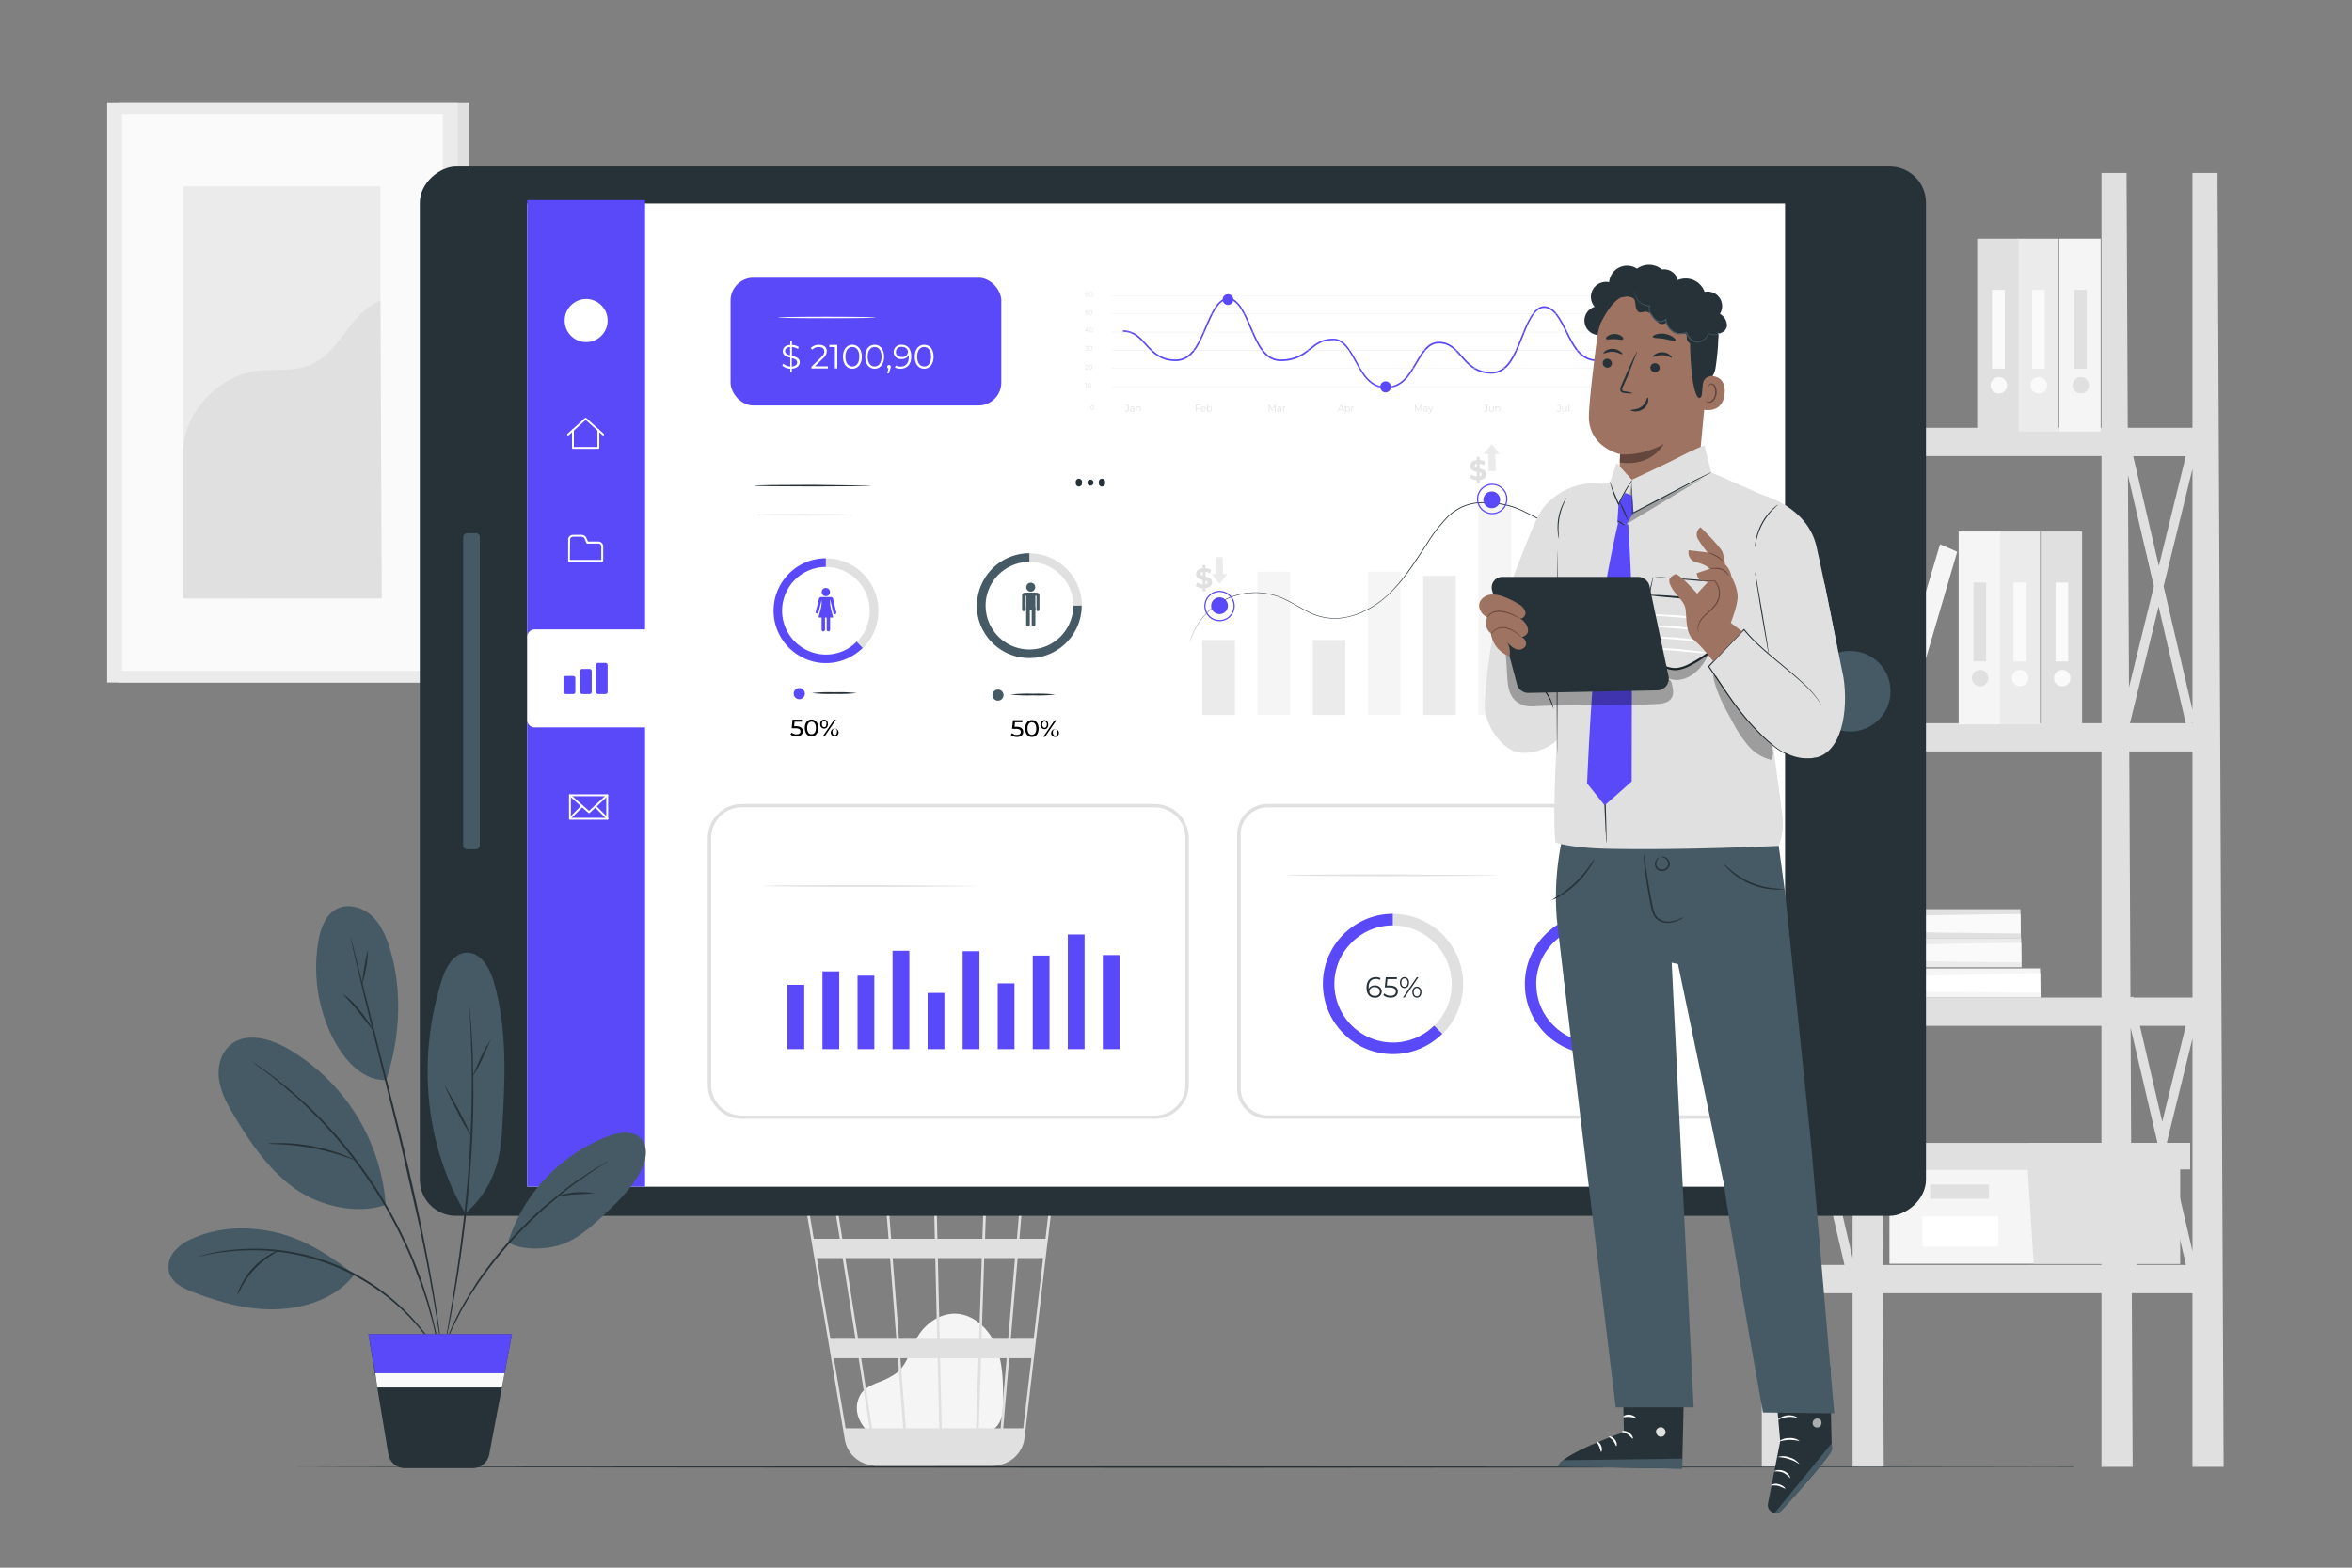 <svg xmlns="http://www.w3.org/2000/svg" xmlns:xlink="http://www.w3.org/1999/xlink" viewBox="0 0 750 500" xmlns:v="https://vecta.io/nano"><rect x="0" y="0" width="750" height="500" fill="#808080" stroke="none"/><style><![CDATA[.B{fill:#e0e0e0}.C{fill:#263238}.D{fill:#5a49f8}.E{fill:#ebebeb}.F{fill:#fff}.G{fill:#455a64}.H{fill:#fafafa}.I{fill:#f5f5f5}.J{fill:#9f7362}.K{fill:#65463c}]]></style><path d="M37.89 32.62H149.7v185.07H37.89z" class="B"/><path d="M34.17 32.62h111.81v185.07H34.17z" class="E"/><path d="M38.93 36.38h102.29v177.57H38.93z" class="H"/><path d="M58.4 59.45h62.9v131.42H58.4z" class="E"/><path d="M58.4,144.36c-.14-12.27,10.9-24.26,23.05-26,5.8-.82,12,.33,17.38-1.89,9.66-4,12.74-16.81,22.47-20.62l.44,95H58.4Z" class="B"/><path d="M602.5 372.94v30.13h44.06 48.6v-30.13H602.5z" class="I"/><g class="B"><path d="M598.61 364.52v8.42h99.79v-8.42h-51.84-47.95z"/><path d="M648.5 403.07h46.66v-30.13h3.24v-8.42h-51.84v7.64l1.94 30.91zm-33.04-25.27h18.79v4.54h-18.79z"/></g><path d="M613.04 388h24.13v9.58h-24.13z" class="F"/><g class="B"><path d="M709.07 467.84l-1.94-412.66h-8v81.27H678.5l-.38-81.27h-8v81.27h-71l-.38-81.27h-8v81.27h-20.56l-.38-81.27h-8v412.66h9.94l-.27-55.38h19.28v55.38h9.93l-.26-55.38h69.7v55.38h9.94l-.27-55.38h19.34v55.38zM580.6 357.78l-7.14-30.59h14.66zm10.16-28.72v72.25l-8.65-37.05zm0-105L582.11 187l8.65-35.19zm-1.55 6.63h-17.84l9.15-37.22zm-8.61-50.19l-8.18-35h16.79zM579 187l-8.43 34.3-.34-71.86zm-7.9 143.33l7.9 33.91-7.61 31zm9.42 40.39l7.64 32.72h-15.68zm-9.16-52.55l-.07-.28-.29.11-.37-78.26h20.09v78.48zm28.26-78.48h70.51v78.48H600zm88.72-46.25l8.66 37.23h-17.8zm-9.45 25.83l-.32-67.69 8.26 35.42zm20.25 7.16L689.93 187l9.21-37.47zm0 4.11v.13h-.56zm0 100.67v67.85l-8.14-34.8zm-9.64 26.57l-7.13-30.59H697zm-1.08-177.28l-8.18-35H697zm10.72 59.19v78.48h-18.88l-.06-.28-.84.2-.37-78.4zm-11.22 124.55l-8.19 33.3-.32-69.77zm1.51 6.48l7.63 32.72h-15.67zm-19.3-225.25v85.2h-70.55l-.41-85.2zm-68.46 258h-1.28l-.39-76.28h70.1v76.25z"/><path d="M650.74 169.52h13.2v61.51h-13.2z"/></g><path d="M660.22 216.27a2.62 2.62 0 1 1-2.61-2.61 2.61 2.61 0 0 1 2.61 2.61zm-4.74-30.45h4.04v25.14h-4.04z" class="H"/><path d="M637.34 169.52h13.2v61.51h-13.2z" class="E"/><path d="M646.81 216.27a2.61 2.61 0 1 1-2.61-2.61 2.61 2.61 0 0 1 2.61 2.61zm-4.74-30.45h4.04v25.14h-4.04z" class="H"/><path d="M624.57 169.52h13.2v61.51h-13.2z" class="I"/><path d="M634.05 216.27a2.62 2.62 0 1 1-2.62-2.61 2.62 2.62 0 0 1 2.62 2.61zm-4.75-30.45h4.04v25.14h-4.04z" class="B"/><path d="M608.25 230.09l15.86-54.11-5.47-2.39-16.26 54.54 5.87 1.96zm-23.5 88.08v-9.31h65.78l.21 9.31h-65.99z" class="I"/><path d="M650.57 310.38l-62.12 1.32c-.81.19-1.64 3.77 0 4.1s62.12.82 62.12.82z" class="F"/><path d="M592.4 308.49v-9.31h52.1l.17 9.31H592.4z" class="E"/><path d="M644.53,300.7s-46.21.43-49.21,1.32c-.64.19-1.3,3.77,0,4.1s49.21.82,49.21.82Z" class="H"/><path d="M592.16 299.29v-9.31h52.11l.17 9.31h-52.28z" class="B"/><path d="M644.3,291.5s-46.22.43-49.21,1.32c-.64.19-1.3,3.77,0,4.1s49.21.82,49.21.82Z" class="H"/><path d="M656.66 76.13h13.2v61.51h-13.2z" class="I"/><path d="M666.14 122.88a2.61 2.61 0 1 1-2.61-2.61 2.61 2.61 0 0 1 2.61 2.61zm-4.74-30.45h4.04v25.14h-4.04z" class="B"/><path d="M643.26 76.13h13.2v61.51h-13.2z" class="E"/><path d="M652.74 122.88a2.62 2.62 0 1 1-2.62-2.61 2.62 2.62 0 0 1 2.62 2.61zm-4.75-30.45h4.04v25.14h-4.04z" class="H"/><path d="M630.49 76.13h13.2v61.51h-13.2z" class="B"/><path d="M640 122.88a2.62 2.62 0 1 1-2.61-2.61 2.61 2.61 0 0 1 2.61 2.61zm-4.77-30.45h4.04v25.14h-4.04z" class="H"/><path d="M277,456.76c-1.76-1.52-5.7-6.31-2.66-11.89,1.11-2,3.47-3.05,5.61-3.95a23,23,0,0,0,6.16-3.19c3.34-2.84,4.26-7.56,6.48-11.35,2.54-4.35,7.29-7.61,12.3-7.38,5.75.26,10.54,4.95,12.71,10.3s2.25,11.29,2.29,17.07c0,3.19-.11,6.8-2.46,8.95-2.16,2-5.42,2-8.35,1.93l-31.39-1" class="I"/><path d="M337.08 370.43h-82.56l14.87 88.68a9.89 9.89 0 0 0 7.05 7.89l.29.08.73.19a10.41 10.41 0 0 0 1.68.19v.09l.41-.06h36.8a10.41 10.41 0 0 0 2-.21 9.94 9.94 0 0 0 8.35-8.66l7.17-61.1.32-2.43h0l2.84-24.2zM321.5 427H313l.85-25.73h9.82zm3-25.73h8.12l-3 25.73h-7.3zm-24.2 54.26l-.52-22.35H312l-.74 22.35zm-13.19-22.35H299l.52 22.35h-10.65zm.91 22.35h-9.92l-3.5-22.35h11.71zM286.65 427l-2-25.73h13.6l.59 25.73zm13 0l-.59-25.73h14l-.85 25.73zm-.73-31.9l-.55-23.84h15.68l-.79 23.84zm-.82 0h-13.93l-1.85-23.84h15.24zm-14.76 0H268.6l-1.46-9.21-2.44-14.63h16.79zm.48 6.17l2 25.73h-12.2l-1.24-7.89-2.81-17.84zM272.8 427h-8l-4.32-25.73h8.23L272.8 427zm1 6.18l3.51 22.35h-7.66l-3.75-22.35zm38.31 22.35l.74-22.35H321l-1.92 22.35zm2-60.43l.79-23.84h11.38l-2 23.84zm-50.17-23.84c.32 1.73 1.83 11.1 3.85 23.84h-8.29l-4-23.84zm62.35 84.27h-6.38l1.91-22.35h7.09zm7.09-60.43h-8.31l2-23.84h9.07z" class="B"/><rect x="206.67" y="-19.67" width="334.67" height="480.28" rx="11.55" transform="matrix(0 -1 1 0 153.54 594.46)" class="C"/><path d="M168.13 378.49V64.93h401.09v313.56z" class="F"/><g class="G"><path d="M590,207.62a12.84,12.84,0,1,1-12.84,12.84A12.84,12.84,0,0,1,590,207.62Z"/><rect x="99.95" y="217.81" width="100.8" height="5.31" rx="1.22" transform="matrix(0 -1 1 0 -70.12 370.81)"/></g><path d="M168.13 63.84h37.57v314.64h-37.57z" class="D"/><g class="F"><path d="M192.35 138.88a.32.32 0 0 1-.21-.08l-5.38-4.89-5.39 4.89a.3.3 0 0 1-.42 0 .29.29 0 0 1 0-.43l5.59-5.07a.28.28 0 0 1 .4 0l5.59 5.07a.31.31 0 0 1 0 .43.28.28 0 0 1-.18.08z"/><path d="M190.81 143.16h-8.11a.29.29 0 0 1-.3-.3v-5.66a.3.3 0 1 1 .6 0v5.36h7.51v-5.36a.31.31 0 0 1 .3-.31.3.3 0 0 1 .3.31v5.66a.29.29 0 0 1-.3.3zm1.19 36.02h-10.53a.29.29 0 0 1-.3-.3v-6.77a1.52 1.52 0 0 1 1.52-1.52h2.75a1.69 1.69 0 0 1 1.57 1l.48 1.13h3.34a1.53 1.53 0 0 1 1.51 1.53v4.58a.29.29 0 0 1-.34.35zm-10.27-.6h10v-4.28a.92.92 0 0 0-.91-.92h-3.54a.31.31 0 0 1-.28-.19l-.55-1.31a1.11 1.11 0 0 0-1-.69h-2.75a.92.92 0 0 0-.92.92zm-11.24 22.17h36.83a0 0 0 0 1 0 0V232a0 0 0 0 1 0 0h-36.83a2.37 2.37 0 0 1-2.37-2.37v-26.52a2.37 2.37 0 0 1 2.37-2.36zm23.14 60.7h-11.88a.29.29 0 0 1-.3-.3v-7.51a.29.29 0 0 1 .3-.3h11.88a.3.3 0 0 1 .3.3v7.51a.3.3 0 0 1-.3.3zm-11.58-.6h11.28v-6.91h-11.28z"/><path d="M187.83 259.34a.31.31 0 0 1-.2-.07l-6.08-5.41a.3.3 0 1 1 .4-.45l5.88 5.22 5.59-5.21a.3.3 0 0 1 .43 0 .31.31 0 0 1 0 .43l-5.79 5.4a.32.32 0 0 1-.23.09z"/><path d="M181.92 261.13a.29.29 0 0 1-.21-.09.3.3 0 0 1 0-.43l3.61-3.63a.304.304 0 0 1 .43.43l-3.62 3.59a.29.29 0 0 1-.21.13zm11.78.24a.29.29 0 0 1-.21-.08l-3.86-3.88a.3.3 0 0 1 0-.43.31.31 0 0 1 .42 0l3.87 3.88a.32.32 0 0 1 0 .43.3.3 0 0 1-.22.08z"/></g><g class="D"><rect x="179.75" y="215.6" width="3.72" height="5.76" rx=".65"/><rect x="184.97" y="213.35" width="3.72" height="8" rx=".65"/><rect x="190.04" y="211.42" width="3.72" height="9.93" rx=".65"/></g><path d="M186.91 109.11h0a6.86 6.86 0 0 1-6.85-6.87h0a6.87 6.87 0 0 1 6.85-6.88h0a6.87 6.87 0 0 1 6.85 6.88h0a6.86 6.86 0 0 1-6.85 6.87z" class="F"/><path d="M383.41 204.12h10.38v23.91h-10.38zm35.2 0h10.38v23.91h-10.38z" class="E"/><path d="M401.01 182.35h10.38v45.68h-10.38zm35.21 0h10.38v45.68h-10.38z" class="I"/><path d="M453.82 183.66h10.38v44.37h-10.38zm35.21 0h10.38v44.37h-10.38zm35.21 0h10.38v44.37h-10.38z" class="E"/><path d="M471.43 160.37h10.38v67.66h-10.38zm35.21 6.62h10.38v61.04h-10.38z" class="I"/><path d="M541.85 176.34h10.38v51.69h-10.38z" class="E"/><path d="M553.66 181l-.26-.47-.76-1.41a61 61 0 0 0-3.26-5.19l-2.72-3.51a37.77 37.77 0 0 0-3.67-3.77 29.6 29.6 0 0 0-4.87-3.57l-1.44-.77-1.52-.69a20.38 20.38 0 0 0-3.32-1 18.56 18.56 0 0 0-3.61-.42 17.38 17.38 0 0 0-7.52 1.66l-3.64 1.94a40.92 40.92 0 0 1-8 3.35 31.07 31.07 0 0 1-9.15 1c-.39 0-.79 0-1.18-.05s-.8 0-1.2-.09c-.2 0-.4 0-.6-.08l-.59-.12a11.85 11.85 0 0 1-1.17-.31 32.26 32.26 0 0 1-4.53-1.87l-4.47-2.25a26.71 26.71 0 0 0-4.71-1.87 29.5 29.5 0 0 0-10.32-1 15.55 15.55 0 0 0-5.1 1.39 16.68 16.68 0 0 0-4.38 3.1 48.41 48.41 0 0 0-6.54 8.49c-2 3-3.84 5.9-5.86 8.68a52.43 52.43 0 0 1-6.61 7.63 32.6 32.6 0 0 1-3.84 3.06 29.23 29.23 0 0 1-4.18 2.34 23.39 23.39 0 0 1-4.42 1.53 22.46 22.46 0 0 1-2.26.43 19 19 0 0 1-2.26.14 18.13 18.13 0 0 1-8.4-2c-2.53-1.23-4.81-2.71-7.14-3.85a21.44 21.44 0 0 0-7.09-2.19 21.74 21.74 0 0 0-22.93 13.48l-.32.86c-.09.25-.16.47-.21.64l-.17.51s0-.17.15-.52c.05-.17.11-.39.2-.64l.31-.87a22 22 0 0 1 10.45-11.5 21.92 21.92 0 0 1 19.68.09c2.34 1.14 4.62 2.62 7.14 3.84a18 18 0 0 0 8.33 2 18.71 18.71 0 0 0 2.24-.14c.74-.12 1.5-.23 2.24-.42a23.74 23.74 0 0 0 4.38-1.53 28.33 28.33 0 0 0 4.15-2.33 31.34 31.34 0 0 0 3.81-3 52.67 52.67 0 0 0 6.58-7.73c2-2.77 3.89-5.71 5.85-8.67a49.51 49.51 0 0 1 6.57-8.53 17.15 17.15 0 0 1 4.43-3.14 16.23 16.23 0 0 1 5.17-1.41 30.07 30.07 0 0 1 10.39 1 26.51 26.51 0 0 1 4.74 1.9l4.47 2.24a31.7 31.7 0 0 0 4.5 1.87c.39.1.77.23 1.16.3l.59.13.58.07a11.69 11.69 0 0 0 1.19.09c.39 0 .79.05 1.18.05a30.66 30.66 0 0 0 9.09-1 41.21 41.21 0 0 0 8-3.33c1.25-.64 2.43-1.35 3.65-1.94a17.63 17.63 0 0 1 7.59-1.66 18.88 18.88 0 0 1 3.65.43 20.85 20.85 0 0 1 3.33 1.05c.52.22 1 .44 1.53.7a17.33 17.33 0 0 1 1.44.77 28.92 28.92 0 0 1 4.89 3.6 37.91 37.91 0 0 1 3.67 3.79c1 1.24 1.94 2.42 2.7 3.52a56.37 56.37 0 0 1 3.23 5.22c.34.62.58 1.1.75 1.42z" class="C"/><path d="M478.36 159.42a2.67 2.67 0 1 1-2.67-2.67 2.67 2.67 0 0 1 2.67 2.67zm-2.53 4.58a4.85 4.85 0 1 1 4.85-4.85 4.85 4.85 0 0 1-4.85 4.85zm0-9.3a4.46 4.46 0 1 0 4.46 4.45 4.45 4.45 0 0 0-4.46-4.48z" class="D"/><path d="M476.97 150.21l-.14-5.46 1.36.02-2.54-3.11-2.55 3.14 1.41.01.14 5.39 2.32.01z" class="E"/><path d="M471.82 153.14v1h-.9v-1a4.24 4.24 0 0 1-2.23-.72l.49-1.09a3.64 3.64 0 0 0 1.74.63v-1.46c-1-.24-2.1-.57-2.1-1.85 0-1 .69-1.77 2.1-1.93v-1h.9v1a4.14 4.14 0 0 1 1.81.55l-.44 1.1a3.85 3.85 0 0 0-1.37-.47v1.53c1 .23 2.08.56 2.08 1.82 0 .91-.68 1.75-2.08 1.89zm-.9-4v-1.27c-.47.11-.66.37-.66.66s.27.53.66.65zm1.54 2.16c0-.31-.26-.48-.64-.62V152c.44-.14.64-.37.64-.66z" class="B"/><path d="M391.55 193.19a2.67 2.67 0 1 1-2.67-2.67 2.68 2.68 0 0 1 2.67 2.67zm-2.67 4.95a4.85 4.85 0 1 1 4.85-4.85 4.86 4.86 0 0 1-4.85 4.85zm0-9.31a4.46 4.46 0 1 0 4.46 4.46 4.46 4.46 0 0 0-4.46-4.46z" class="D"/><path d="M387.55 177.67l.15 5.46-1.37-.02 2.55 3.11 2.55-3.14-1.42-.01-.14-5.39-2.32-.01z" class="E"/><path d="M384.41 187.6v1h-.9v-1a4.21 4.21 0 0 1-2.23-.72l.5-1.09a3.67 3.67 0 0 0 1.73.64V185c-1-.24-2.1-.57-2.1-1.85 0-1 .69-1.76 2.1-1.93v-1h.9v1a4.09 4.09 0 0 1 1.82.54l-.45 1.1a3.59 3.59 0 0 0-1.37-.46v1.52c1 .23 2.09.56 2.09 1.83 0 .88-.69 1.68-2.09 1.85zm-.9-3.95v-1.28c-.47.11-.66.37-.66.67s.27.48.66.61zm1.54 2.15c0-.31-.26-.48-.64-.61v1.23c.45-.1.64-.33.64-.62zm156.38-27.16v1h-.9v-1a4.24 4.24 0 0 1-2.23-.71l.49-1.1a3.65 3.65 0 0 0 1.74.64V156c-1-.24-2.1-.57-2.1-1.85 0-.95.69-1.76 2.1-1.92v-1h.9v1a4 4 0 0 1 1.81.54l-.44 1.11a3.67 3.67 0 0 0-1.37-.47v1.52c1 .23 2.08.57 2.08 1.83 0 .9-.68 1.71-2.08 1.88zm-.9-4v-1.27c-.47.1-.66.36-.66.66s.27.52.66.65zm1.54 2.16c0-.32-.26-.49-.64-.62v1.23c.44-.06.64-.29.64-.57z" class="B"/><path d="M547 159.45a2.28 2.28 0 0 0 1.36-2.11 2.14 2.14 0 1 0-4.27 0 2.26 2.26 0 0 0 1.36 2.13c-3.29.49-3.14 4.07-3.14 4.07h7.78s.15-3.6-3.09-4.09z" class="E"/><g class="D"><circle cx="546.18" cy="169.64" r="2.67"/><path d="M546.18 174.59a4.85 4.85 0 1 1 4.84-4.85 4.85 4.85 0 0 1-4.84 4.85zm0-9.31a4.46 4.46 0 1 0 4.45 4.46 4.46 4.46 0 0 0-4.45-4.46zm-275.82 41.61a13.84 13.84 0 0 1-3.37 1.39 13.62 13.62 0 0 1-7.24 0 13.84 13.84 0 0 1-3.37-1.39 14.24 14.24 0 0 1-2.89-2.22 14 14 0 0 1-3.62-6.26 13.95 13.95 0 0 1 1.4-10.61 13.31 13.31 0 0 1 2.22-2.89 13.56 13.56 0 0 1 2.89-2.22 13.87 13.87 0 0 1 3.37-1.4 13.51 13.51 0 0 1 3.62-.48v-2.75a17.13 17.13 0 0 0-4.33.56 16.87 16.87 0 0 0-4 1.67 17.57 17.57 0 0 0-3.47 2.66 16.62 16.62 0 0 0-2.65 3.47 16.83 16.83 0 0 0-1.68 4 17.25 17.25 0 0 0-.56 4.33 16.58 16.58 0 0 0 2.24 8.38 16.56 16.56 0 0 0 2.65 3.46 17.15 17.15 0 0 0 3.47 2.65 16.12 16.12 0 0 0 4 1.68 16.73 16.73 0 0 0 8.66 0 16.12 16.12 0 0 0 4-1.68 16.5 16.5 0 0 0 3.43-2.62l-1.95-2a13.88 13.88 0 0 1-2.82 2.27z"/></g><path d="M279.53 190.45a16.4 16.4 0 0 0-1.67-4 16.66 16.66 0 0 0-14.49-8.36v2.75a13.57 13.57 0 0 1 3.62.48 13.87 13.87 0 0 1 3.37 1.4 13.56 13.56 0 0 1 2.89 2.22 14 14 0 0 1 2.22 16.87 14.52 14.52 0 0 1-2.22 2.89h0l1.95 2h0a17 17 0 0 0 2.66-3.46 16.86 16.86 0 0 0 2.24-8.38 16.81 16.81 0 0 0-.57-4.41z" class="B"/><g class="D"><path d="M266.19 195.92a.45.45 0 0 1-.43-.35l-1-4.22H262l-1 4a.45.45 0 1 1-.88-.21l1-4a.76.76 0 0 1 .73-.72h3.11a.74.74 0 0 1 .72.72l1 4.19a.45.45 0 0 1-.33.55z"/><path d="M261.98 190.5h2.73v4.97h-2.73z"/><path d="M262.53 201.37a.54.54 0 0 1-.54-.53V195a.54.54 0 0 1 1.08 0v5.88a.54.54 0 0 1-.54.49zm1.63 0a.54.54 0 0 1-.54-.53V195a.54.54 0 0 1 1.08 0v5.88a.54.54 0 0 1-.54.49z"/><circle cx="263.35" cy="188.84" r="1.32"/><path d="M260.99 196.95l1.04-3.97h2.63l1.02 3.97h-4.69z"/></g><path d="M345 193.19a17.05 17.05 0 0 1-.56 4.32 16.81 16.81 0 0 1-7.8 10.16 16.18 16.18 0 0 1-4 1.68 17 17 0 0 1-8.66 0 16.91 16.91 0 0 1-7.5-4.34 16.56 16.56 0 0 1-2.65-3.46 16.18 16.18 0 0 1-1.68-4 16.56 16.56 0 0 1-.53-3.16h2.77a15.1 15.1 0 0 0 .42 2.45 13.93 13.93 0 0 0 1.4 3.37 14.24 14.24 0 0 0 2.22 2.89 14 14 0 0 0 2.9 2.23 13.61 13.61 0 0 0 3.36 1.39 13.89 13.89 0 0 0 7.24 0 13.52 13.52 0 0 0 3.37-1.39 14 14 0 0 0 5.12-19.09 13.68 13.68 0 0 0-2.23-2.89 13.85 13.85 0 0 0-9.88-4.1v-2.76a16.69 16.69 0 0 1 4.33.57 16.18 16.18 0 0 1 4 1.68 16.82 16.82 0 0 1 7.8 10.15 17.15 17.15 0 0 1 .56 4.3z" class="B"/><g class="G"><path d="M342.25 193.19a14.06 14.06 0 0 1-7 12.1 13.52 13.52 0 0 1-3.37 1.39 13.89 13.89 0 0 1-7.24 0 13.61 13.61 0 0 1-3.36-1.39 14 14 0 0 1-2.9-2.23 14.24 14.24 0 0 1-2.22-2.89 13.93 13.93 0 0 1-1.4-3.37 15.1 15.1 0 0 1-.42-2.45h0l-.05-1.17a14 14 0 0 1 4.09-9.88 14.3 14.3 0 0 1 2.9-2.22 13.93 13.93 0 0 1 3.37-1.4 14.29 14.29 0 0 1 3.61-.47v-2.76a16.71 16.71 0 0 0-8.36 2.24 16.69 16.69 0 0 0-6.13 6.13 16.71 16.71 0 0 0-2.24 8.36v1.17h0a16.56 16.56 0 0 0 .53 3.16 16.18 16.18 0 0 0 1.68 4 16.56 16.56 0 0 0 2.65 3.46 16.91 16.91 0 0 0 7.5 4.34 17 17 0 0 0 8.66 0 16.18 16.18 0 0 0 4-1.68 16.79 16.79 0 0 0 7.8-10.16 17.05 17.05 0 0 0 .56-4.32zM331 194.93a.49.49 0 0 1-.49-.49V190h-3.59v4.46a.5.5 0 0 1-1 0v-4.58a.85.85 0 0 1 .84-.85h3.87a.84.84 0 0 1 .83.85v4.58a.48.48 0 0 1-.46.47z"/><path d="M327.21 189.06h2.95v5.38h-2.95z"/><path d="M327.8 199.78a.54.54 0 0 1-.58-.5v-5.47a.59.59 0 0 1 1.17 0v5.47a.55.55 0 0 1-.59.5zm1.77 0a.54.54 0 0 1-.58-.5v-5.47a.59.59 0 0 1 1.16 0v5.47a.54.54 0 0 1-.58.5zm.54-12.5a1.43 1.43 0 1 1-1.42-1.43 1.43 1.43 0 0 1 1.42 1.43z"/></g><path d="M277.78 154.89c0 .15-8.34.26-18.62.26s-18.62-.11-18.62-.26 8.34-.26 18.62-.26l18.62.26z" class="C"/><path d="M271.81 164.2c0 .15-6.84.26-15.28.26s-15.27-.11-15.27-.26 6.84-.26 15.27-.26 15.28.12 15.28.26z" class="B"/><g class="C"><path d="M345,153.92a1,1,0,1,1-1.94,0,1,1,0,1,1,1.94,0Z"/><circle cx="347.71" cy="153.92" r=".97"/><path d="M352.36,153.92a1,1,0,1,1-1.94,0,1,1,0,1,1,1.94,0Z"/></g><path d="M256.65 221.23a1.78 1.78 0 1 1-1.77-1.78 1.77 1.77 0 0 1 1.77 1.78z" class="D"/><path d="M273.17 221.05a50 50 0 0 1-7.15.26 50 50 0 0 1-7.15-.26 48.3 48.3 0 0 1 7.15-.26 48.3 48.3 0 0 1 7.15.26z" class="C"/><path d="M320,221.7a1.77,1.77,0,1,1-1.77-1.77A1.78,1.78,0,0,1,320,221.7Z" class="G"/><path d="M336.52 221.52a48.3 48.3 0 0 1-7.15.26 48.3 48.3 0 0 1-7.15-.26 50 50 0 0 1 7.15-.26 50 50 0 0 1 7.15.26z" class="C"/><path d="M256 233.24c0 .91-.65 1.64-2 1.64a3 3 0 0 1-1.94-.64l.35-.6a2.37 2.37 0 0 0 1.58.57c.8 0 1.25-.37 1.25-.94s-.38-1-1.6-1h-1.19l.27-2.75h3v.66h-2.34l-.15 1.44h.59c1.57.03 2.18.68 2.18 1.62zm.63-1.06c0-1.71.92-2.69 2.15-2.69s2.14 1 2.14 2.69-.91 2.7-2.14 2.7-2.15-.98-2.15-2.7zm3.54 0c0-1.34-.57-2-1.39-2s-1.4.68-1.4 2 .57 2 1.4 2 1.39-.65 1.39-2zm1.39-1.24a1.27 1.27 0 0 1 1.23-1.43c.73 0 1.21.57 1.21 1.43s-.48 1.44-1.21 1.44a1.28 1.28 0 0 1-1.23-1.44zm2 0c0-.63-.28-1-.73-1s-.74.39-.74 1 .28 1 .74 1 .69-.37.69-1zm2.44-1.39h.58l-3.6 5.27h-.58zm-1.06 3.88a1.24 1.24 0 1 1 1.22 1.43 1.27 1.27 0 0 1-1.26-1.43zm2 0c0-.63-.29-1-.74-1s-.74.37-.74 1 .28 1 .74 1 .66-.38.66-1zm59.34-.01c0 .91-.65 1.64-2 1.64a3 3 0 0 1-1.94-.64l.35-.59a2.36 2.36 0 0 0 1.58.56c.8 0 1.25-.37 1.25-.94s-.38-1-1.6-1h-1.19l.27-2.76h3v.66h-2.34l-.15 1.44h.59c1.56.04 2.18.7 2.18 1.63zm.62-1.05c0-1.72.92-2.7 2.15-2.7s2.14 1 2.14 2.7-.91 2.69-2.14 2.69-2.15-.98-2.15-2.69zm3.54 0c0-1.35-.57-2-1.39-2s-1.4.68-1.4 2 .57 2 1.4 2 1.39-.66 1.39-2zm1.39-1.25a1.28 1.28 0 0 1 1.23-1.43c.73 0 1.21.57 1.21 1.43s-.48 1.44-1.21 1.44a1.28 1.28 0 0 1-1.23-1.44zm2 0c0-.63-.27-1-.73-1s-.74.38-.74 1 .29 1 .74 1 .69-.36.69-1zm2.44-1.39h.58l-3.6 5.27h-.57zm-1.06 3.88a1.24 1.24 0 1 1 1.22 1.43 1.27 1.27 0 0 1-1.26-1.43zm2 0c0-.63-.29-1-.74-1s-.74.37-.74 1 .28 1 .74 1 .66-.38.66-1z"/><path d="M442 123.82c-5.23 0-7.57-4.27-9.83-8.4-1.87-3.41-3.8-6.93-6.95-6.93-3.54 0-5.27 1.37-7.27 3-2.19 1.74-4.66 3.7-9.52 3.7-5.33 0-7.54-5.18-9.88-10.66-1.8-4.22-3.84-9-6.9-9s-5.1 4.78-6.91 9c-2.34 5.48-4.55 10.66-9.87 10.66-5 0-7.5-2.75-9.68-5.18-2-2.23-3.73-4.15-7.11-4.15v-.52c3.59 0 5.39 2 7.47 4.32s4.51 5 9.32 5c5 0 7.15-5 9.42-10.35 1.86-4.36 4-9.31 7.36-9.31s5.5 5 7.36 9.31c2.27 5.33 4.42 10.35 9.42 10.35 4.69 0 7.09-1.9 9.21-3.59s3.86-3.07 7.56-3.07c3.44 0 5.45 3.65 7.38 7.19 2.19 4 4.46 8.14 9.4 8.14s7.2-3.88 9.39-7.63c2-3.44 3.93-6.7 7.4-6.7s5.38 2.07 7.46 4.47 4.51 5.19 9.32 5.19c5 0 7.17-5.36 9.43-11 1.87-4.67 4-10 7.36-10s5.43 4.07 7.38 8c2.18 4.42 4.44 9 9.41 9 4.8 0 7.2-2.66 9.32-5s3.88-4.32 7.47-4.32v.52c-3.37 0-5.1 1.92-7.11 4.15-2.18 2.43-4.66 5.18-9.68 5.18-5.27 0-7.6-4.71-9.86-9.27-1.87-3.8-3.81-7.73-6.93-7.73s-5.09 5.13-6.89 9.65c-2.34 5.84-4.54 11.35-9.9 11.35-5 0-7.51-2.85-9.69-5.37-2-2.3-3.74-4.29-7.09-4.29-3.19 0-5 3.13-7 6.45-2.24 3.83-4.58 7.84-9.77 7.84z" class="D"/><g class="B"><path d="M358.69 131l.14-.16a.51.51 0 0 0 .45.27c.25 0 .38-.16.38-.48v-1.31h-.76v-.2h1v1.5c0 .46-.21.69-.61.69a.69.69 0 0 1-.6-.31zm3-.75v1h-.21V131a.59.59 0 0 1-.54.26c-.35 0-.57-.19-.57-.47s.16-.46.61-.46h.49v-.1a.39.39 0 0 0-.44-.43.83.83 0 0 0-.52.19l-.1-.16a1 1 0 0 1 .64-.22.57.57 0 0 1 .64.64zm-.22.52v-.27H361c-.3 0-.4.13-.4.29s.15.31.4.31a.5.5 0 0 0 .47-.33zm2.24-.45v.94h-.21v-.92c0-.35-.18-.52-.47-.52a.52.52 0 0 0-.55.58v.86h-.22v-1.63h.21v.3a.63.63 0 0 1 .59-.31.61.61 0 0 1 .65.7zm17.79-1.03v.85h1.08v.2h-1.08v.92h-.22v-2.17h1.43v.2z"/><path d="M384.44 130.51h-1.31a.62.62 0 0 0 1.09.36l.12.14a.75.75 0 0 1-.6.26.79.79 0 0 1-.83-.83.77.77 0 0 1 .77-.82.76.76 0 0 1 .76.82zm-1.31-.16h1.11a.55.55 0 0 0-.56-.54.55.55 0 0 0-.55.54zm3.34.09a.78.78 0 0 1-.78.83.68.68 0 0 1-.61-.33v.32h-.2V129h.21v1a.68.68 0 0 1 .6-.32.77.77 0 0 1 .78.76zm-.21 0a.59.59 0 0 0-.59-.63.64.64 0 0 0 0 1.27.59.59 0 0 0 .59-.64zm20.49-1.35v2.17h-.21v-1.73l-.82 1.45h-.1l-.83-1.44v1.72h-.21v-2.17h.18l.91 1.61.9-1.61zm1.83 1.16v1h-.21V131a.59.59 0 0 1-.54.26c-.35 0-.57-.19-.57-.47s.15-.46.61-.46h.49v-.1a.39.39 0 0 0-.44-.43.83.83 0 0 0-.52.19l-.1-.16a1 1 0 0 1 .64-.22.57.57 0 0 1 .64.64zm-.22.52v-.27h-.49c-.3 0-.4.13-.4.29s.14.31.4.31a.5.5 0 0 0 .49-.33zm1.58-1.15v.21h-.05c-.32 0-.52.22-.52.6v.83h-.22v-1.63h.21v.37a.58.58 0 0 1 .58-.38zm18.19 1.06H427l-.25.58h-.23l1-2.17h.21l1 2.17h-.23zm-.09-.19l-.5-1.16-.5 1.16zm2.46-.05a.77.77 0 0 1-.78.83.69.69 0 0 1-.6-.32v.91h-.21v-2.23h.2v.37a.7.7 0 0 1 .61-.33.77.77 0 0 1 .78.77zm-.21 0a.59.59 0 1 0-.58.64.59.59 0 0 0 .58-.64zm1.44-.82v.21h-.05c-.33 0-.53.22-.53.6v.83h-.21v-1.63h.2v.37a.59.59 0 0 1 .59-.38zm21.63-.53v2.17h-.21v-1.73l-.82 1.45h-.11l-.82-1.44v1.72h-.21v-2.17h.18l.91 1.61.9-1.61zm1.82 1.16v1H455V131a.6.6 0 0 1-.54.26c-.36 0-.57-.19-.57-.47s.15-.46.6-.46h.5v-.1a.39.39 0 0 0-.44-.43.83.83 0 0 0-.53.19l-.09-.16a1 1 0 0 1 .64-.22.57.57 0 0 1 .61.64zm-.21.52v-.27h-.49c-.31 0-.41.13-.41.29s.15.31.4.31a.5.5 0 0 0 .53-.33zm2.08-1.14l-.79 1.82c-.13.32-.29.42-.52.42a.57.57 0 0 1-.38-.14l.1-.17a.39.39 0 0 0 .28.13c.14 0 .24-.07.33-.28l.07-.15-.7-1.63h.22l.59 1.38.59-1.38zm16.02 1.37l.13-.16a.51.51 0 0 0 .45.27c.25 0 .39-.16.39-.48v-1.31h-.77v-.2h1v1.5c0 .46-.21.69-.61.69a.66.66 0 0 1-.59-.31z"/><use xlink:href="#B"/><path d="M478.33 130.32v.94h-.21v-.92c0-.35-.18-.52-.48-.52a.52.52 0 0 0-.54.58v.86h-.22v-1.63h.21v.3a.63.63 0 0 1 .59-.31.61.61 0 0 1 .65.7zm18.04.68l.13-.16a.52.52 0 0 0 .45.27q.39 0 .39-.48v-1.31h-.77v-.2h1v1.5c0 .46-.21.69-.61.69a.67.67 0 0 1-.59-.31zm3.22-1.37v1.63h-.2V131a.62.62 0 0 1-.57.31.62.62 0 0 1-.66-.7v-.94h.21v.92c0 .35.18.53.47.53a.52.52 0 0 0 .54-.59v-.86zm.6-.63h.21v2.3h-.21zm20.08 1.68h-1.17l-.25.58h-.23l1-2.17h.21l1 2.17h-.23zm-.09-.19l-.5-1.16-.5 1.16z"/><use xlink:href="#B" x="46.15"/><path d="M524.49 129.63v1.43c0 .56-.27.81-.79.81a1.08 1.08 0 0 1-.73-.25l.11-.16a.9.9 0 0 0 .62.22.51.51 0 0 0 .58-.59v-.21a.72.72 0 0 1-.62.32.77.77 0 0 1-.78-.8.76.76 0 0 1 .78-.78.69.69 0 0 1 .62.32v-.31zm-.21.77a.6.6 0 1 0-.6.6.57.57 0 0 0 .6-.6zm-176.53-.4c0-.47.24-.75.57-.75s.58.28.58.75-.25.76-.58.76-.57-.33-.57-.76zm1 0c0-.4-.17-.61-.42-.61s-.42.21-.42.61.17.62.42.62.41-.26.41-.62zm-2.3-7.82v1.49h-.15v-1.35h-.3v-.14z"/><use xlink:href="#C"/><path d="M347,117.72v.13h-1v-.1l.59-.61c.16-.17.2-.27.2-.37s-.12-.28-.34-.28a.48.48,0,0,0-.39.17l-.11-.09a.63.63,0,0,1,.51-.22c.29,0,.48.16.48.41a.62.62,0,0,1-.24.46l-.49.5Z"/><path d="M347.21 117.11c0-.47.24-.76.57-.76s.57.29.57.76-.24.76-.57.76-.57-.29-.57-.76zm1 0c0-.4-.17-.62-.42-.62s-.42.22-.42.62.17.62.42.62.41-.22.41-.62zm-1.21-5.7c0 .25-.17.44-.52.44a.78.78 0 0 1-.52-.19l.08-.12a.59.59 0 0 0 .44.17c.24 0 .37-.12.37-.3s-.12-.3-.39-.3h-.1V111l.4-.52H346v-.13h1v.11l-.41.53c.26.01.41.18.41.42zm.21-.32c0-.47.24-.75.57-.75s.57.28.57.75-.24.76-.57.76-.57-.28-.57-.76zm1 0c0-.39-.17-.61-.42-.61s-.42.22-.42.61.17.62.42.62.41-.22.41-.62zm-.94-5.46H347v.37h-.15v-.39H346v-.11l.76-1h.24l-.73 1h.62v-.34h.11v.34h.28z"/><path d="M347.41 105.28c0-.48.24-.76.57-.76s.57.28.57.76-.24.75-.57.75-.57-.28-.57-.75zm1 0c0-.4-.17-.62-.42-.62s-.42.22-.42.62.17.61.42.61.41-.22.41-.61zM347 100c0 .25-.17.45-.52.45a.72.72 0 0 1-.52-.19l.07-.12a.63.63 0 0 0 .44.17c.25 0 .38-.12.38-.3s-.12-.31-.48-.31h-.31l.08-.75h.86v.14h-.66v.47h.18c.34 0 .48.18.48.44z"/><use xlink:href="#C" x="0.42" y="-23.23"/><path d="M347.13 94.18a.45.45 0 0 1-.49.46c-.38 0-.59-.28-.59-.75s.27-.77.66-.77a.62.62 0 0 1 .34.09l-.06.12a.49.49 0 0 0-.28-.07c-.31 0-.51.2-.51.61a.57.57 0 0 0 0 .12.46.46 0 0 1 .44-.26.44.44 0 0 1 .49.45zm-.14 0a.33.33 0 0 0-.37-.32.33.33 0 1 0 0 .65.33.33 0 0 0 .38-.33z"/><path d="M347.3 93.88c0-.47.24-.76.57-.76s.58.29.58.76-.25.76-.58.76-.57-.29-.57-.76zm1 0c0-.4-.17-.61-.42-.61s-.42.21-.42.61.17.62.42.62.41-.22.41-.62z"/></g><path d="M354.65 94.24h171.83v.15H354.65zm0 5.81h171.83v.15H354.65zm0 5.8h171.83v.15H354.65zm0 5.8h171.83v.15H354.65zm0 5.8h171.83v.15H354.65zm0 5.81h171.83v.15H354.65z" opacity=".62" class="B"/><g class="D"><path d="M393.28 95.49a1.71 1.71 0 1 0-1.71 1.77 1.74 1.74 0 0 0 1.71-1.77z"/><ellipse cx="441.83" cy="123.39" rx="1.71" ry="1.77"/><path d="M295.8 316.68h5.35v17.93h-5.35zm-44.7-2.59h5.35v20.52h-5.35zm11.17-4.28h5.35v24.8h-5.35zm11.18 1.36h5.35v23.44h-5.35zm11.17-7.93h5.35v31.37h-5.35zm22.35.15h5.35v31.22h-5.35zm11.18 10.25h5.35v20.97h-5.35zm11.17-8.87h5.35v29.84h-5.35zm11.18-6.73h5.35v36.57h-5.35zm11.17 6.57h5.35v30h-5.35z"/></g><path d="M368.21 356.84H236.57A10.89 10.89 0 0 1 225.7 346v-78.7a10.89 10.89 0 0 1 10.87-10.87h131.64a10.89 10.89 0 0 1 10.87 10.87V346a10.89 10.89 0 0 1-10.87 10.84zm-131.64-99.36a9.8 9.8 0 0 0-9.79 9.79V346a9.81 9.81 0 0 0 9.79 9.8h131.64A9.82 9.82 0 0 0 378 346v-78.7a9.81 9.81 0 0 0-9.8-9.79zm74.94 25.09c0 .15-15.23.28-34 .28s-34-.13-34-.28 15.23-.28 34-.28l34 .28z" class="B"/><path d="M453.52 330a18.62 18.62 0 0 1-18.67 0 18.72 18.72 0 0 1-8.7-11.33 18.62 18.62 0 0 1 1.85-14.16 18.35 18.35 0 0 1 3-3.87 18.59 18.59 0 0 1 3.86-3 18.64 18.64 0 0 1 9.34-2.51v-3.68a22.16 22.16 0 0 0-11.18 3 22.6 22.6 0 0 0-4.63 3.55 22.49 22.49 0 0 0-5.79 10 22.44 22.44 0 0 0 0 11.58 22.07 22.07 0 0 0 2.24 5.39 22.31 22.31 0 0 0 3.55 4.64 22.55 22.55 0 0 0 4.61 3.59 21.91 21.91 0 0 0 5.4 2.24 22.4 22.4 0 0 0 11.57 0 21.84 21.84 0 0 0 5.39-2.24 22.09 22.09 0 0 0 4.59-3.51l-2.61-2.61a18.53 18.53 0 0 1-3.82 2.92z" class="D"/><path d="M465.79 308.05A22.42 22.42 0 0 0 450 292.24a23 23 0 0 0-5.79-.75v3.68a18.57 18.57 0 0 1 9.33 2.51 18.14 18.14 0 0 1 3.87 3 18.64 18.64 0 0 1 3 22.54 19 19 0 0 1-3 3.87h0l2.61 2.61h0a22.71 22.71 0 0 0 3.56-4.64 22.55 22.55 0 0 0 2.23-17z" class="B"/><path d="M440.61 316.21a2 2 0 0 1-2.21 2c-1.71 0-2.64-1.18-2.64-3.22 0-2.19 1.2-3.34 2.95-3.34a3 3 0 0 1 1.53.36l-.27.53a2.26 2.26 0 0 0-1.25-.31c-1.39 0-2.29.9-2.29 2.65a5.11 5.11 0 0 0 0 .52 2.07 2.07 0 0 1 2-1.1 2 2 0 0 1 2.18 1.91zm-.66 0c0-.85-.62-1.39-1.62-1.39a1.5 1.5 0 0 0-1.66 1.41c0 .71.59 1.38 1.71 1.38a1.4 1.4 0 0 0 1.62-1.38zm5.8.03c0 1.1-.76 1.95-2.34 1.95a3.36 3.36 0 0 1-2.31-.82l.32-.53a2.82 2.82 0 0 0 2 .75c1.1 0 1.68-.54 1.68-1.32s-.52-1.35-2.16-1.35h-1.37l.33-3.23h3.53v.59h-3l-.22 2.05h.83c1.96 0 2.71.77 2.71 1.91zm.66-2.85c0-1.05.59-1.75 1.45-1.75s1.46.69 1.46 1.75-.6 1.76-1.46 1.76-1.45-.7-1.45-1.76zm2.45 0c0-.83-.4-1.33-1-1.33s-1 .51-1 1.33.38 1.34 1 1.34 1-.5 1-1.34zm2.91-1.7h.54l-4.4 6.45h-.54zm-1.41 4.75c0-1.06.6-1.76 1.46-1.76s1.45.7 1.45 1.76-.59 1.75-1.45 1.75-1.46-.7-1.46-1.75zm2.45 0c0-.83-.39-1.34-1-1.34s-1 .5-1 1.34.4 1.33 1 1.33 1-.51 1-1.33z" class="C"/><path d="M530.93 313.85a22.89 22.89 0 0 1-.75 5.78 21.71 21.71 0 0 1-2.25 5.39 22.09 22.09 0 0 1-8.18 8.18 21.91 21.91 0 0 1-5.39 2.24 22.4 22.4 0 0 1-11.57 0 22.07 22.07 0 0 1-5.39-2.24 22.29 22.29 0 0 1-8.18-8.18 22.07 22.07 0 0 1-2.24-5.39 22.79 22.79 0 0 1-.71-4.23H490a19.71 19.71 0 0 0 .56 3.28 18.86 18.86 0 0 0 8.7 11.34 18.63 18.63 0 0 0 22.54-3 19 19 0 0 0 3-3.86 18.42 18.42 0 0 0 1.87-4.5 18.87 18.87 0 0 0 0-9.67 18.42 18.42 0 0 0-1.87-4.5 19 19 0 0 0-3-3.86 18.55 18.55 0 0 0-13.21-5.48v-3.68a22.91 22.91 0 0 1 5.79.75 22.31 22.31 0 0 1 13.57 10.43 21.55 21.55 0 0 1 2.25 5.39 22.91 22.91 0 0 1 .73 5.81z" class="B"/><path d="M503.53 311.32v.47l-2.7 6h-.72l2.66-5.86h-3.32v1.21h-.65v-1.8zm5.08 4.55c0 1.1-.76 2-2.34 2A3.31 3.31 0 0 1 504 317l.32-.53a2.77 2.77 0 0 0 2 .75c1.1 0 1.68-.53 1.68-1.32s-.52-1.34-2.16-1.34h-1.37l.33-3.24h3.53v.59h-2.95l-.28 2.09h.83c1.94 0 2.68.73 2.68 1.87zm.66-2.87c0-1 .59-1.75 1.46-1.75s1.45.69 1.45 1.75-.6 1.75-1.45 1.75-1.46-.67-1.46-1.75zm2.45 0c0-.84-.4-1.34-1-1.34s-1 .51-1 1.34.39 1.33 1 1.33 1-.46 1-1.33zm2.91-1.71h.55l-4.41 6.45h-.54zm-1.41 4.75c0-1.05.6-1.75 1.46-1.75s1.45.7 1.45 1.75-.59 1.75-1.45 1.75-1.46-.67-1.46-1.72zm2.45 0c0-.83-.38-1.34-1-1.34s-1 .5-1 1.34.4 1.33 1 1.33 1-.47 1-1.3z" class="C"/><path d="M527.25 313.85a18.81 18.81 0 0 1-.63 4.83 18.42 18.42 0 0 1-1.87 4.5 19 19 0 0 1-3 3.86 18.74 18.74 0 0 1-3.87 3 18.71 18.71 0 0 1-18.67 0 19 19 0 0 1-3.86-3 18.41 18.41 0 0 1-4.84-8.36 19.71 19.71 0 0 1-.56-3.28h0l-.08-1.56a18.78 18.78 0 0 1 5.47-13.2 19 19 0 0 1 3.87-3 18.73 18.73 0 0 1 4.5-1.86 18.47 18.47 0 0 1 4.84-.64v-3.69A22.41 22.41 0 0 0 487 308.06a22.45 22.45 0 0 0-.76 5.78l.06 1.56h0a22.79 22.79 0 0 0 .71 4.23 22.07 22.07 0 0 0 2.24 5.39 22.29 22.29 0 0 0 8.18 8.18 22.07 22.07 0 0 0 5.39 2.24 22.4 22.4 0 0 0 11.57 0 21.91 21.91 0 0 0 5.39-2.24 22.09 22.09 0 0 0 8.18-8.18 21.71 21.71 0 0 0 2.25-5.39 22.89 22.89 0 0 0 .75-5.78z" class="D"/><path d="M548.54 356.84H404.22a9.73 9.73 0 0 1-9.71-9.71v-81a9.73 9.73 0 0 1 9.71-9.71h144.32a9.72 9.72 0 0 1 9.71 9.71v81a9.72 9.72 0 0 1-9.71 9.71zm-144.32-99.33a8.61 8.61 0 0 0-8.6 8.6v81a8.62 8.62 0 0 0 8.6 8.61h144.32a8.62 8.62 0 0 0 8.61-8.61v-81a8.61 8.61 0 0 0-8.61-8.6zm73.68 21.65c0 .16-15.09.29-33.7.29s-33.71-.13-33.71-.29 15.09-.29 33.71-.29l33.7.29z" class="B"/><rect x="232.96" y="88.57" width="86.33" height="40.76" rx="7.28" class="D"/><path d="M252.49 117.59v1.23H252v-1.22a4 4 0 0 1-2.56-1l.31-.61a3.64 3.64 0 0 0 2.25.9v-2.82c-1.18-.29-2.38-.65-2.38-2.07 0-1 .74-1.92 2.38-2v-1.23h.54V110a4.13 4.13 0 0 1 2.17.67l-.26.63a3.92 3.92 0 0 0-1.91-.62v2.84c1.21.29 2.49.63 2.49 2.07-.03 1-.84 1.9-2.54 2zm-.54-4.25v-2.68c-1.1.1-1.59.66-1.59 1.34s.71 1.12 1.64 1.34zm2.24 2.25c0-.84-.78-1.13-1.7-1.36v2.68c1.18-.08 1.7-.63 1.7-1.32zm9.81 1.26v.68h-5.26V117l3.12-3.06c.85-.84 1-1.34 1-1.85 0-.87-.61-1.41-1.76-1.41a2.56 2.56 0 0 0-2.05.84l-.55-.48a3.41 3.41 0 0 1 2.66-1.07c1.53 0 2.49.77 2.49 2a3.08 3.08 0 0 1-1.23 2.35l-2.55 2.51zm3-6.85v7.5h-.77v-6.82h-1.77V110zm1.81 3.78c0-2.39 1.26-3.82 3-3.82s3 1.43 3 3.82-1.27 3.82-3 3.82-3-1.43-3-3.82zm5.2 0c0-2-.9-3.11-2.21-3.11s-2.2 1.11-2.2 3.11.9 3.11 2.2 3.11 2.2-1.11 2.2-3.11zm1.9 0c0-2.39 1.26-3.82 3-3.82s3 1.43 3 3.82-1.27 3.82-3 3.82-3-1.43-3-3.82zm5.2 0c0-2-.9-3.11-2.21-3.11s-2.2 1.11-2.2 3.11.9 3.11 2.2 3.11 2.21-1.11 2.21-3.11zm2.94 3.22a1.69 1.69 0 0 1-.15.62l-.45 1.48h-.51l.36-1.56a.53.53 0 0 1-.38-.54.55.55 0 0 1 .56-.58.56.56 0 0 1 .57.58zm6.53-3.28c0 2.55-1.39 3.88-3.43 3.88a3.45 3.45 0 0 1-1.78-.41l.31-.62a2.62 2.62 0 0 0 1.46.35c1.62 0 2.66-1 2.66-3.08v-.61a2.41 2.41 0 0 1-2.3 1.29 2.27 2.27 0 0 1-2.53-2.25 2.34 2.34 0 0 1 2.57-2.31c1.96.04 3.04 1.39 3.04 3.76zm-1.06-1.5c0-.82-.68-1.6-2-1.6a1.64 1.64 0 0 0-1.84 1.63c0 1 .73 1.62 1.89 1.62a1.74 1.74 0 0 0 1.95-1.65zm2.18 1.56c0-2.39 1.25-3.82 3-3.82s3 1.43 3 3.82-1.26 3.82-3 3.82-3-1.43-3-3.82zm5.2 0c0-2-.9-3.11-2.21-3.11s-2.21 1.11-2.21 3.11.9 3.11 2.21 3.11 2.21-1.11 2.21-3.11zm-17.69-12.52c0 .13-6.95.23-15.52.23s-15.52-.1-15.52-.23 7-.23 15.52-.23 15.52.11 15.52.23z" class="F"/><path d="M655.28 467.84h1.51 4.43v.1l-283.24.21-204.5-.15-62-.08-16.85-.05h-4.38-1.5 1.5 4.38l16.85-.05 62-.08 204.5-.08 283.24.21v.1h-4.43z" class="C"/><g class="G"><use xlink:href="#D"/><use xlink:href="#D"/></g><path d="M517.45,436.44l.36,20.31S497.28,463.94,497,467.7l39.4.71.74-31.66Z" class="C"/><path d="M530,455.26a1.62,1.62,0,0,1,1.08,1.86,1.54,1.54,0,0,1-1.83,1.09,1.69,1.69,0,0,1-1.13-2,1.6,1.6,0,0,1,2-.92" class="B"/><path d="M536.39,468.41l0-3.19-37.76.51s-1.77.73-1.59,2Z" class="G"/><path d="M517.17 456.54c0 .19 1 .3 1.9.93s1.43 1.46 1.61 1.38-.09-1.19-1.24-1.94-2.31-.55-2.27-.37zm-4.17 1.63c0 .19.78.53 1.42 1.36s.81 1.69 1 1.68.34-1.09-.48-2.1-1.94-1.11-1.94-.94zm-2.43 4.91c.18 0 .46-.92 0-2s-1.37-1.5-1.46-1.34.47.73.84 1.61.43 1.7.62 1.73zm7.04-11.18c.07.18 1-.07 2 0s1.92.45 2 .29-.7-.86-2-1-2.1.56-2 .71z" class="F"/><path d="M565.53,435.2l2.13,24.48-3.89,19.85a2.5,2.5,0,0,0,2.15,3h0a2.48,2.48,0,0,0,2.17-.79c3.51-3.82,16.36-18,16.1-19.76-.29-2.06-.53-26-.53-26Z" class="C"/><path d="M565.92,482.51l18.17-22.21.06,1a3.76,3.76,0,0,1-.74,2.51c-1.44,1.93-5.53,7.18-15.25,17.87a2.52,2.52,0,0,1-2.24.79Z" class="G"/><g class="F"><path d="M578.55,452.72a1.52,1.52,0,0,0-.29,2,1.46,1.46,0,0,0,2,.3,1.6,1.6,0,0,0,.29-2.13,1.52,1.52,0,0,0-2.1-.09" opacity=".6"/><path d="M570.84 471.44a7.89 7.89 0 0 0-2.27-1.77 7.77 7.77 0 0 0-2.86-.36c0-.06.27-.27.84-.39a4 4 0 0 1 4 1.65c.29.49.35.85.29.87zm-1.54 3.4a19.06 19.06 0 0 0-2.24-.92c-1.28-.31-2.36 0-2.41-.16a2.81 2.81 0 0 1 2.53-.37c1.47.33 2.25 1.37 2.12 1.45zm4.52-7.84a13 13 0 0 0-7.05-2.26 5.52 5.52 0 0 1 3.85.1 5.63 5.63 0 0 1 3.2 2.16zm-.03-7.48c0 .16-1.44-.32-3.21-.27s-3.14.56-3.2.41a4.83 4.83 0 0 1 3.19-1 4.92 4.92 0 0 1 3.22.86zm-.44-7.2a8 8 0 0 0-6.54.65c0-.05.21-.38.75-.74a5.45 5.45 0 0 1 2.4-.82 5.23 5.23 0 0 1 2.51.34c.61.25.91.51.88.57zm-3.35-1.75a2.16 2.16 0 0 1-.1-.93 6.68 6.68 0 0 1 .58-2.47 2.91 2.91 0 0 1 1.14-1.45 1 1 0 0 1 1.16.16 1.64 1.64 0 0 1 .45 1.08 3.54 3.54 0 0 1-2.9 3.48 4.11 4.11 0 0 1-4.18-1.89 1.44 1.44 0 0 1-.15-1.19 1 1 0 0 1 1-.59 3.48 3.48 0 0 1 1.67.74 7.29 7.29 0 0 1 1.79 1.8c.34.49.46.8.43.82a11.26 11.26 0 0 0-2.44-2.3 3.3 3.3 0 0 0-1.47-.61.54.54 0 0 0-.55.32 1 1 0 0 0 .14.77 3.7 3.7 0 0 0 3.65 1.6 3.08 3.08 0 0 0 2.51-2.92 1.24 1.24 0 0 0-.29-.77.54.54 0 0 0-.64-.09 2.58 2.58 0 0 0-1 1.2 9.45 9.45 0 0 0-.8 3.24z"/></g><path d="M498.3 266.84a87.32 87.32 0 0 0-1.91 25.67c.42 5.45 18.83 156.34 18.83 156.34h24.85l-7-141.82 2 .45 14.67 70.27c1 8.8 12.44 72.75 12.44 72.75l22.72.26-7.26-84.58-8.39-81.18-3.18-23.63z" class="G"/><path d="M537 292.57a4.83 4.83 0 0 1-1 .58 11.77 11.77 0 0 1-3.07 1.08 6.5 6.5 0 0 1-2.29 0 4.66 4.66 0 0 1-2.4-1.15 5.71 5.71 0 0 1-1.45-2.53c-.29-1-.46-2-.66-3-.8-4.1-1.33-7.83-1.65-10.55l-.31-3.21a4.52 4.52 0 0 1 0-1.19 6 6 0 0 1 .23 1.16l.48 3.2c.41 2.69 1 6.41 1.79 10.49.4 2 .68 4.07 1.94 5.27a5.16 5.16 0 0 0 4.29 1.12 13.85 13.85 0 0 0 3-.9 5 5 0 0 1 1.1-.37zm-7.48-19.24s.16-.13.51-.15a2.25 2.25 0 0 1 1.39.45 2.46 2.46 0 0 1 1.05 1.92 2.47 2.47 0 0 1-4.2 1.57 2.5 2.5 0 0 1-.47-2.13 2.23 2.23 0 0 1 .75-1.25c.28-.22.48-.25.49-.23a2.83 2.83 0 0 0-.87 1.55 2.15 2.15 0 0 0 .47 1.74 2 2 0 0 0 3.34-1.25 2.14 2.14 0 0 0-.79-1.63 2.88 2.88 0 0 0-1.67-.59zm39.38 10.23a2.63 2.63 0 0 1-.85.13 15.33 15.33 0 0 1-2.33 0 22.5 22.5 0 0 1-14-5.88 16.36 16.36 0 0 1-1.61-1.68c-.34-.43-.52-.68-.49-.7s.86.85 2.35 2.1a25.09 25.09 0 0 0 6.43 3.94 25.55 25.55 0 0 0 7.3 1.85l3.2.24zm-60.41-9.77a10.34 10.34 0 0 1-1.29 2.53 28.5 28.5 0 0 1-9.77 9.51 11 11 0 0 1-2.57 1.22 24 24 0 0 1 2.37-1.54 35.16 35.16 0 0 0 5.3-4.22 35.6 35.6 0 0 0 4.36-5.17l1.6-2.33zM510 106.85a4.6 4.6 0 0 1-1.49-9 4.79 4.79 0 0 1 4.61-7.85 5.73 5.73 0 0 1 8.88-4.31 6.46 6.46 0 0 1 7.94.25 4.58 4.58 0 0 1 3.65 8" class="C"/><path d="M509.33 107.46a19.54 19.54 0 0 1 20.35-17h1c10.87 1.18 15.94 11.06 14.46 21.89l-3.38 36.22-.18 1.76-25.4 3.79.49-9.25s-10.4-2.15-10-12.63c.19-4.99 1.43-15.39 2.66-24.78z" class="J"/><path d="M516.59,144.92a25.42,25.42,0,0,0,13.93-3.33s-3.6,7.37-14,5.91Z" class="K"/><g class="C"><path d="M511.07 115.69a1.49 1.49 0 0 0 1.37 1.58A1.42 1.42 0 0 0 514 116a1.49 1.49 0 0 0-1.36-1.58 1.43 1.43 0 0 0-1.57 1.27zm.26-2.99c.17.2 1.35-.58 3-.5s2.75 1 2.93.76-.08-.44-.58-.84a4 4 0 0 0-2.33-.85 3.85 3.85 0 0 0-2.37.64c-.55.35-.74.7-.65.79zm14.94 4.44a1.49 1.49 0 0 0 1.37 1.58 1.44 1.44 0 0 0 1.61-1.27 1.52 1.52 0 0 0-1.37-1.59 1.44 1.44 0 0 0-1.61 1.28zm.87-3.36c.17.21 1.35-.57 3-.49s2.75.95 2.93.76-.08-.45-.58-.85a4.09 4.09 0 0 0-2.33-.84 3.92 3.92 0 0 0-2.37.63c-.55.36-.74.7-.65.79z"/><path d="M520.7 125.43a11 11 0 0 0-2.59-.6c-.41-.06-.79-.16-.85-.45a2.06 2.06 0 0 1 .34-1.2l1.37-3.07 3.13-8c-.18 0-1.86 3.4-3.77 7.78l-1.33 3.09a2.42 2.42 0 0 0-.29 1.6 1 1 0 0 0 .65.63 2.91 2.91 0 0 0 .69.14 10.3 10.3 0 0 0 2.65.08zm4.68 1.35c-.26 0-.35 1.72-1.91 2.89s-3.4.88-3.43 1.12.4.36 1.18.42a4.38 4.38 0 0 0 2.87-.84 3.75 3.75 0 0 0 1.48-2.42c.11-.73-.07-1.17-.19-1.17zm1.62-19.33c.14.45 1.76.32 3.64.64s3.38.92 3.65.54c.12-.19-.13-.61-.72-1.07a6.46 6.46 0 0 0-5.55-.89c-.68.25-1.02.57-1.02.78zm-14.85.62c.27.38 1.39.05 2.73.1s2.45.37 2.73 0c.12-.18 0-.56-.52-.93a3.74 3.74 0 0 0-2.18-.71 3.82 3.82 0 0 0-2.21.63c-.49.35-.7.72-.55.91zm-1.57-5.36s3.09-6.43 6.32-7.8c3.93-1.66 5.37 2.62 9.07 1.78s7.44-2.43 11 .57c3.93 3.29 1.91 5.37 1.93 10 .09 18.89 3.26 24.39 4.68 15.56.16-1 2.9-1.6 3.5-5.69.78-5.3 1.31-11.76.31-15.6-.85-3.24-2.55-5.53-5.69-8.12-5-4.09-12-4.52-16.84-4.28s-14.31 5.34-14.28 13.58z"/></g><path d="M543 122.54a2.84 2.84 0 0 1 3.21-2.59c1.94.28 4.06 1.5 3.73 5.53-.58 7.15-7.64 5.09-7.64 4.88s.39-4.83.7-7.82z" class="J"/><path d="M544 127.8s.11.1.32.21a1.24 1.24 0 0 0 .93.09 3.09 3.09 0 0 0 1.65-2.64 4.33 4.33 0 0 0-.2-1.82 1.46 1.46 0 0 0-.86-1 .65.65 0 0 0-.77.28c-.11.2-.07.34-.11.35s-.15-.13-.07-.42a.88.88 0 0 1 .32-.43 1 1 0 0 1 .71-.12 1.77 1.77 0 0 1 1.21 1.21 4.35 4.35 0 0 1 .27 2c-.17 1.44-1 2.73-2.07 2.94a1.38 1.38 0 0 1-1.13-.28c-.2-.17-.2-.36-.2-.37z" class="K"/><path d="M543.51,108.65a6.75,6.75,0,0,1-3.1,1.25,2.33,2.33,0,0,1-2.51-1.77c-.06-.5.09-1.07-.22-1.48s-1.1-.37-1.7-.33a4.58,4.58,0,0,1-4.58-3.52,1.92,1.92,0,0,1-2.59.12,10.52,10.52,0,0,1-1.85-2.18,2.94,2.94,0,0,0-2.39-1.36,7.37,7.37,0,0,1-1.58.27c-.94-.13-1.34-1.26-1.44-2.2s-.15-2-.92-2.58a3.82,3.82,0,0,0-2.56-.2c-.87.09-2-.17-2.16-1a1.69,1.69,0,0,1,.39-1.28,4.63,4.63,0,0,1,5.56-1.48,6.29,6.29,0,0,1,11.61-.65,6.4,6.4,0,0,1,10.09,2.83,4.63,4.63,0,0,1,4.88,7,4.39,4.39,0,0,1,2.24,3.62c0,1.48-1.57,2.89-3,2.42a2.56,2.56,0,0,1-4.55,2.34" class="C"/><path d="M521.22 93v.13a2.06 2.06 0 0 0 0 .38 4.35 4.35 0 0 0 .45 1.41 5 5 0 0 0 1.5 1.77 4.73 4.73 0 0 0 2.89 1l-.11-.16a2.57 2.57 0 0 0 0 2 7.08 7.08 0 0 0 1.13 1.82 6.07 6.07 0 0 0 .76.87 2.49 2.49 0 0 0 1.12.47 2.61 2.61 0 0 0 2.35-.71l-.27-.09a5.38 5.38 0 0 0 2.09 3.83 3.93 3.93 0 0 0 2.32.89 7.18 7.18 0 0 0 2.34-.39l-.19-.1a5.7 5.7 0 0 0 1.59 2.3 3 3 0 0 0 2.46.8 3.93 3.93 0 0 0 3.19-2.94l-.16.07a3.7 3.7 0 0 0 2.44.49 4 4 0 0 0 1.75-.68 3.52 3.52 0 0 0 .85-.84 4 4 0 0 0 .2-.36 4.64 4.64 0 0 1-1.11 1.1 4 4 0 0 1-1.71.6 3.56 3.56 0 0 1-2.31-.49l-.13-.09v.15a3.72 3.72 0 0 1-3 2.72 2.74 2.74 0 0 1-2.23-.75 5.48 5.48 0 0 1-1.49-2.18l-.05-.14h-.14a7.06 7.06 0 0 1-2.24.37 3.57 3.57 0 0 1-2.13-.83 5.1 5.1 0 0 1-2-3.6v-.35l-.24.26a2.33 2.33 0 0 1-2.07.62 2.29 2.29 0 0 1-1-.41 5.69 5.69 0 0 1-.72-.81 7.38 7.38 0 0 1-1.11-1.74 2.35 2.35 0 0 1-.07-1.8l.07-.17h-.18a4.66 4.66 0 0 1-2.78-.89 5 5 0 0 1-1.49-1.69 5.94 5.94 0 0 1-.57-1.84z" class="G"/><path d="M556.1 200.79l9.51 9.17-3.07-17.53 19.3-6.1 6 29.74c1.6 10.21-.36 24.71-9.87 25.74-10.29 1.1-18.06-9.05-23-15.71C551.17 221 545 212 545 212l11.07-11.24m-73.49-15.55c-3.09 9.75-7.42 11.22-9.13 39.15-.34 5.45 3.75 12.43 8.62 14.9s13.35-.56 16.11-5.27l2.73-20.66z" class="B"/><path d="M495.38 226c-.11 0-.64-1.95-1.9-4.11a40.8 40.8 0 0 0-2.63-3.68 4.18 4.18 0 0 1 1 .9 14.48 14.48 0 0 1 1.92 2.61 15.11 15.11 0 0 1 1.32 3 4.24 4.24 0 0 1 .29 1.28z" class="C"/><g class="B"><path d="M477.92,196.45c.16-.58,9.69-26.5,12.73-32.18,3.63-6.79,11.27-9.79,16-10.08s55.5,3.75,55.5,3.75,14.22,3.57,17.1,16.44c3.61,16.13,6.51,32,6.51,32l-25.44,5.5-3-7.54L509.54,215l-11.68-17.26Z"/><path d="M565.24,236.58l-.66-23,.95-54.17-19.83-8.74-2.22-8.55-23.15,10.94-4.85-5.36-2,6-5.07,1.66-10,19.68L498,209.6s-3.43,48.26-2,59.1c0,0,4.66,1.72,16.16,2,23.31.56,55.07-.91,55.07-.91l.32-1a20.28,20.28,0,0,0,.79-8.82l-3.07-23.37"/></g><path d="M545.68 197.68a14.86 14.86 0 0 1-3-.14l-7.29-.6-7.3-.55a15.11 15.11 0 0 1-3-.34 12.56 12.56 0 0 1 3-.12l7.33.35 7.29.8a12.83 12.83 0 0 1 2.97.6zm-.32 3.55a15.22 15.22 0 0 1-3-.13l-7.29-.61-7.3-.55a15.45 15.45 0 0 1-3-.34 12.74 12.74 0 0 1 3-.12l7.33.35 7.29.8a12.83 12.83 0 0 1 2.97.6zm-.36 3.55a15.21 15.21 0 0 1-3-.13l-7.3-.65-7.3-.55a15.41 15.41 0 0 1-3-.34 13.36 13.36 0 0 1 3-.12l7.32.35 7.3.8a13.13 13.13 0 0 1 2.98.64zm-.29 3.55a15.21 15.21 0 0 1-3-.13l-7.29-.61-7.3-.54a15.65 15.65 0 0 1-3-.35 13.24 13.24 0 0 1 3-.12l7.33.35 7.29.8a13.51 13.51 0 0 1 2.97.6z" class="F"/><path d="M512.2 268.7a1.18 1.18 0 0 1 0-.28c0-.22 0-.49-.06-.82 0-.78-.1-1.84-.18-3.17l-.52-11.67c-.36-9.86-.83-23.48-.67-38.54.09-7.54.34-14.72 1.06-21.23s1.87-12.27 2.88-17.1 2-8.71 2.6-11.39l.78-3.08.21-.79a1.36 1.36 0 0 1 .1-.27.85.85 0 0 1 0 .28l-.15.81-.66 3.11-2.42 11.42c-.97 4.83-2 10.61-2.74 17.08s-.92 13.64-1 21.16c-.16 15 .24 28.66.5 38.52l.32 11.67q0 2 .06 3.18v.83a.9.9 0 0 1-.11.28zm14.92-84.7a10.37 10.37 0 0 1 1.34 0l3.92.24 14.27 1h.27v.27l-1.72 22.82v.15l-.12.09-2.14 1.46a42.58 42.58 0 0 1-4 2.33 11.87 11.87 0 0 1-4.35 1.39 8.61 8.61 0 0 1-4.31-1 18.82 18.82 0 0 1-3.49-2.34l-1.52-1.33a3 3 0 0 1-.67-.81 4.08 4.08 0 0 1-.38-1 14.52 14.52 0 0 1-.35-3.77 52.45 52.45 0 0 1 .6-6.66l1.79-9.49.63-2.55a4.41 4.41 0 0 1 .27-.88 5.39 5.39 0 0 1-.14.91l-.51 2.57-1.58 9.5a59.15 59.15 0 0 0-.52 6.61 14.68 14.68 0 0 0 .37 3.6 2.77 2.77 0 0 0 .9 1.5l1.49 1.29a18.7 18.7 0 0 0 3.38 2.24 8.09 8.09 0 0 0 4 .92 11.42 11.42 0 0 0 4.1-1.34 45.3 45.3 0 0 0 3.95-2.29l2.1-1.44-.14.24 1.84-22.81.25.29-14.1-1.23-4-.38-1-.12z" class="C"/><path d="M543.48 142.13s-2.59.75-9.24 4.29-13.91 6.65-13.91 6.65l.56 10.45 24.63-12.36m-30.04-3.45l4.85 5.36-2.59 11.2-4.32-10.12" class="B"/><path d="M546.48 191.39c0 .18-4.65 0-10.34-.48s-10.31-.95-10.3-1.13 4.65 0 10.35.48 10.3.95 10.29 1.13z" class="C"/><path d="M524.85 208.2c1.12 1.83 2.16 4.35 3.68 5.87a9 9 0 0 0 5.64 2.8 9.13 9.13 0 0 0 5.35-1.59 14.1 14.1 0 0 0 5.33-7c.16-.21-3.7 2.37-5.8 3.49a9.38 9.38 0 0 1-5.94 1.27c-3.11-.25-5.9-2.81-8.26-4.85m-4.61-53.96c-.21.16-1.56 12.92-1.56 12.92l24.69-14.91-22.48 11.28z" opacity=".3"/><path d="M516 166.68a364.18 364.18 0 0 0-8.26 53.9c-.95 12.59-1.65 29.28-1.65 29.28l5.61 7 8.61-7.62.08-47.32c.37-9.77-1.17-34.68-1.17-34.68z" class="D"/><path d="M559.66 182.45a4.48 4.48 0 0 1 .23 1l.5 2.78 1.58 9.15 1.5 9.17.4 2.79a5.25 5.25 0 0 1 .09 1 6.55 6.55 0 0 1-.23-1l-.5-2.77-1.6-9.15-1.48-9.18-.39-2.78a7.66 7.66 0 0 1-.1-1.01zm7.34-21.52l-1.67 1.63a20.9 20.9 0 0 0-3.29 4.5 20.62 20.62 0 0 0-1.94 5.23l-.44 2.29a2.53 2.53 0 0 1 0-.63 13.12 13.12 0 0 1 .2-1.7 18.3 18.3 0 0 1 5.3-9.86 14.36 14.36 0 0 1 1.31-1.12 2.71 2.71 0 0 1 .53-.34z" class="C"/><path d="M520.41 158.07l-2.21-.86-2.09 3.58-.37 5.89 2.94.47 2.21-3.63-.48-5.45z" class="D"/><g class="C"><path d="M496.56 175.58c.1 0 .18 14.52.18 32.41l-.18 32.42c-.1 0-.17-14.51-.17-32.42l.17-32.41zm24-22.58a23.52 23.52 0 0 1-1.25 2.13 58.19 58.19 0 0 0-2.81 5.25l-.23.5-.15.33-.16-.33a40.22 40.22 0 0 1-2.06-5.21l-.46-1.62a2 2 0 0 1-.11-.61l.79 2.15 2.15 5.15H516l.23-.51a44 44 0 0 1 2.87-5.23l1-1.49a2.74 2.74 0 0 1 .46-.51z"/><path d="M545.7 150.68a1.83 1.83 0 0 1-.34.2l-1 .52-3.68 1.91-12.07 6.43-8 4.13-.21.11v-.24l-.07-7.52v-2.12a4 4 0 0 1 0-.75 5 5 0 0 1 .06.75 22.14 22.14 0 0 0 .08 2.12l.2 7.51-.22-.13 7.92-4.16 12.12-6.35 3.73-1.81 1-.46a1.87 1.87 0 0 1 .48-.14zm-46.16 8.05l-.83 1.81a20.38 20.38 0 0 0-1.42 4.54 20.71 20.71 0 0 0-.29 4.75l.14 2c-.05 0-.08-.18-.16-.52a11.18 11.18 0 0 1-.22-1.44 17.31 17.31 0 0 1 1.73-9.42 14 14 0 0 1 .72-1.27c.2-.31.31-.46.33-.45zm18.6 8.8c0 .09-.61-.18-1.25-.58s-1.12-.8-1.07-.88.62.18 1.26.59 1.11.79 1.06.87zm1.06-1.43a16.46 16.46 0 0 1-1.5-3 16.28 16.28 0 0 1-1.18-3.12 31.86 31.86 0 0 1 2.68 6.1zm61.8 59.41l-.09-.15c0-.11-.13-.26-.23-.45l-.37-.73-.62-.94a34.45 34.45 0 0 0-4.94-5.37c-2.31-2.11-5.23-4.5-8.51-7.22-1.63-1.37-3.37-2.81-5.12-4.42a49.25 49.25 0 0 1-5.12-5.33h.25l-9.91 10.37-1.34 1.39v-.22c3.75 5.48 7.15 10.79 10.74 15.23a70.76 70.76 0 0 0 5.39 6 45.3 45.3 0 0 0 5.24 4.67c3.43 2.59 6.87 3.7 9.26 3.64h.85l.73-.08.64-.07.51-.11.7-.15h.24l-.23.07-.7.18-.51.14-.63.08-.75.1h-.85c-2.42.1-5.93-1-9.4-3.58a44.67 44.67 0 0 1-5.3-4.66 71.17 71.17 0 0 1-5.44-6c-3.61-4.45-7-9.76-10.77-15.23l-.08-.12.09-.1 1.33-1.38 9.94-10.39.13-.13.12.14a48.72 48.72 0 0 0 5.08 5.32c1.73 1.6 3.46 3.05 5.09 4.43 3.27 2.73 6.18 5.14 8.47 7.28a33.11 33.11 0 0 1 4.89 5.46l.61 1 .34.75c.09.21.16.34.21.46s.06.12.06.12z"/></g><path d="M533.15 218.24a2.23 2.23 0 0 0-.77-1.44c-.82-.53-1.84.17-2.68.67-2.2 1.31-4.93 1.26-7.5 1.15a188.07 188.07 0 0 1-23.1-2.19 35.35 35.35 0 0 1-10.85-3.23 14.55 14.55 0 0 1-7.34-8.31l-1.78-1c1.38 3 1.24 11.32 1.74 14.55s1.92 5.52 5 6.52a11.07 11.07 0 0 0 3.9.28c12.73-.63 25.57-.06 38.3-.69 1.82-.09 3.93-.34 4.91-1.87.85-1.26.52-2.95.17-4.44z" opacity=".3"/><path d="M541.18,189.34s-6-6.9-7.11-6.14-2.65,1.18-1.14,4,4,4.37,4.49,6.74S537.36,202,540,204s6.35,7,6.35,7l9.2-9.61-3.64-2.75s2.2-5.51,2.18-8.39-2-6.47-2-6.47a6.71,6.71,0,0,0-2-3.75,30.69,30.69,0,0,0-.72-3.67c-.5-1.82-7.11-8.2-7.11-8.2a2.82,2.82,0,0,0-.75,3.85,36.38,36.38,0,0,0,3,4.2l-6-.72a3.17,3.17,0,0,0,2.55,3.88c3.33.86,4.12,2.07,4.12,2.07l-4.12,1.37s.19,2.43,2,2.48l1.8.06Z" class="J"/><path d="M542.75 185.21l4-.13h.06 0a6.86 6.86 0 0 1 1.58 3.18 6.37 6.37 0 0 1-.81 4.17 15.16 15.16 0 0 1-3.16 3.34 9.64 9.64 0 0 0-2.36 2.79 4.46 4.46 0 0 0-.53 2.37 8.76 8.76 0 0 0 .15.9.72.72 0 0 1-.11-.21 2.46 2.46 0 0 1-.17-.68 4.42 4.42 0 0 1 .44-2.49 9.65 9.65 0 0 1 2.37-2.91 15.34 15.34 0 0 0 3.07-3.28 6.18 6.18 0 0 0 .8-3.95 6.94 6.94 0 0 0-1.47-3.07l.1.05a22 22 0 0 1-3.96-.08zm8.42-1.57c-.06 0-.23-.32-.61-.79a4 4 0 0 0-1.95-1.22 8.06 8.06 0 0 0-2.36-.23 3.85 3.85 0 0 1-1 0 2.46 2.46 0 0 1 1-.24 6.16 6.16 0 0 1 2.47.14 3.92 3.92 0 0 1 1.25.6 3.39 3.39 0 0 1 .8.81 2 2 0 0 1 .4.93zm-1.65-4.54c-.07.07-1-.83-2.3-1.61s-2.55-1.13-2.52-1.23a7.32 7.32 0 0 1 4.82 2.84z" class="K"/><path d="M475.78 188.23l7.94 30a3.72 3.72 0 0 0 3.67 2.77l41.09-.81a3.73 3.73 0 0 0 3.58-4.49L526 187a3.73 3.73 0 0 0-3.65-3H479a3.36 3.36 0 0 0-3.22 4.23z" class="C"/><path d="M472.32,195a3,3,0,0,1,0-3.72,4.57,4.57,0,0,1,3.52-1.67,10,10,0,0,1,3.92.82,24.64,24.64,0,0,1,4.45,2.22,4.22,4.22,0,0,1,2.22,2.59c.19,1.15-1.06,2.47-2.08,1.89a4.92,4.92,0,0,1,2.87,3.42c.21,1.47-.57,2.25-2,2.67A2.21,2.21,0,0,1,486.5,206a2.54,2.54,0,0,1-3.17,1,7.27,7.27,0,0,1-2.77-2.32,6.8,6.8,0,0,1,.79,4.65,9.08,9.08,0,0,1-5.94-7.3,4.18,4.18,0,0,1-1.14-5.16,4.39,4.39,0,0,1-2.6-3.64" class="J"/><path d="M485.19 203.24a13 13 0 0 1-1.35-1 9.12 9.12 0 0 0-3.56-1.82 5 5 0 0 0-2.17 0 4.16 4.16 0 0 0-1.59.79 5.13 5.13 0 0 0-1 1.3 1 1 0 0 1 .12-.45 3.25 3.25 0 0 1 .75-1 4 4 0 0 1 1.67-.91 4.89 4.89 0 0 1 2.32 0 8.42 8.42 0 0 1 3.64 2 6.32 6.32 0 0 1 1.17 1.09zm-.34-5.97a6.83 6.83 0 0 1-1.64-.68l-1.75-.77a16.37 16.37 0 0 0-2.25-.58 6.54 6.54 0 0 0-2.29 0 4.18 4.18 0 0 0-1.69.73 4.51 4.51 0 0 0-1.11 1.32 1.15 1.15 0 0 1 .14-.46 2.89 2.89 0 0 1 .82-1.05 4.17 4.17 0 0 1 1.78-.85 6.44 6.44 0 0 1 2.4 0 13.38 13.38 0 0 1 2.31.63 15.27 15.27 0 0 1 1.75.84 13.62 13.62 0 0 1 1.53.87z" class="K"/><path d="M565.15 238.74c-.32-1.19.11-1.19-.84-2a73.6 73.6 0 0 1-9.51-10c-2.93-3.66-7.49-11.1-7.49-11.1l-1.08-.32c.93 5.35 3.63 10.21 6.28 15a41.34 41.34 0 0 0 4.88 7.42 13.9 13.9 0 0 0 7.43 4.62 4.56 4.56 0 0 0 .33-3.62z" opacity=".3"/><path d="M123 384.27c-9.29 3.25-21.4.35-29.34-5.45S80 364.71 74.92 356.27c-2.16-3.59-4.28-7.34-5-11.49s.32-8.8 3.54-11.5c5-4.2 12.64-2.07 18.3 1.16A63.11 63.11 0 0 1 123 384.27m-10 22.23c-5.58 7.36-15.16 10.64-24.38 11.06s-18.34-2.12-27-5.43c-3.13-1.2-6.55-2.84-7.62-6a7.66 7.66 0 0 1 1.63-7.1 16.05 16.05 0 0 1 6.23-4.24c8.48-3.61 18.2-3.78 27.13-1.47s16.72 7.49 24 13.2m10.14-62.03c-7.69.15-13.51-6.58-17-13.44a49.82 49.82 0 0 1-4.57-31.05c.7-3.93 2.19-8.16 5.7-10.05s8.23-.66 11.22 2.08 4.64 6.63 5.83 10.51c4.13 13.35 3.24 28.69-1.18 41.95M148.38 387c-13.11-22.31-15.29-49.6-7.55-74.29 1.25-4 3.62-8.59 7.81-8.85 4.64-.3 7.55 4.88 8.83 9.34 4.53 15.69 3.53 32.34 2.53 48.62-.61 10-4 18.6-11.63 25.19m13.63 9.17a53.6 53.6 0 0 1 31.8-33.72c3.48-1.31 7.91-2.06 10.5.6s1.77 7 .13 10.24c-2.64 5.27-6.92 9.5-11.19 13.57-3.88 3.69-7.91 7.4-12.83 9.55s-13.92 2.69-18.41-.24" class="G"/><g class="C"><path d="M80.75 338.88l.22.2.71.55 2.75 2.05 2 1.47 2.29 1.86 5.46 4.65 3.09 2.81 3.21 3.19c2.26 2.17 4.45 4.7 6.8 7.32a159.22 159.22 0 0 1 13.51 18.42 158 158 0 0 1 10.44 20.33l3.51 9.35 1.42 4.3 1.13 4c.78 2.54 1.22 4.91 1.71 7l.64 2.87.43 2.44.61 3.38.17.87a1.1 1.1 0 0 0 .08.3.85.85 0 0 0 0-.3c0-.24-.06-.53-.11-.89l-.49-3.4-.38-2.45-.59-2.89-1.63-7-1.1-4-1.38-4.32c-.92-3-2.19-6.12-3.47-9.41a155.16 155.16 0 0 0-10.44-20.43 153.7 153.7 0 0 0-13.64-18.55c-2.37-2.61-4.58-5.14-6.86-7.3-1.13-1.1-2.17-2.2-3.25-3.18l-3.13-2.78c-1.95-1.82-3.89-3.26-5.54-4.6l-2.32-1.82-2-1.43-2.82-2L81 339a1.16 1.16 0 0 0-.25-.12z"/><path d="M63.39 400.71a5.09 5.09 0 0 0 .9-.15l2.55-.52a73.28 73.28 0 0 1 9.49-1.16 69.26 69.26 0 0 1 56.22 23.4 72.41 72.41 0 0 1 5.87 7.55l1.43 2.17a5.23 5.23 0 0 0 .53.75 6.73 6.73 0 0 0-.42-.81l-1.34-2.24a63.49 63.49 0 0 0-5.74-7.71 68.12 68.12 0 0 0-56.58-23.54 63.16 63.16 0 0 0-9.51 1.36l-2.53.63a5.06 5.06 0 0 0-.87.27zm48.4-101.86a1.85 1.85 0 0 0 0 .35l.21 1 .87 3.84 3.35 14.08 11.45 46.35 5.84 25.62c1.7 7.9 3.08 15 4.13 21.05.57 3 1 5.73 1.4 8.12l1 6.15.6 3.89.17 1a1.49 1.49 0 0 0 .08.34 1.33 1.33 0 0 0 0-.35l-.12-1-.49-3.9-.87-6.17-1.31-8.14c-1-6-2.37-13.18-4-21.1s-3.61-16.58-5.78-25.65l-11.64-46.31-3.54-14-1-3.81-.26-1a1.68 1.68 0 0 0-.09-.36zm30.1 130s0-.09.09-.27.1-.48.18-.8l.64-3.11c.56-2.69 1.29-6.61 2.13-11.47 1.68-9.7 3.68-23.18 4.9-38.17.6-7.5.93-14.66 1.07-21.17s0-12.39-.15-17.31c-.06-2.46-.22-4.69-.33-6.64a161.05 161.05 0 0 0-.36-5l-.3-3.16c0-.33-.06-.6-.09-.82a.87.87 0 0 0 0-.28 1.23 1.23 0 0 0 0 .28v.83c0 .77.1 1.83.18 3.16l.26 5 .23 6.64c.15 4.91.16 10.77 0 17.28s-.52 13.65-1.11 21.13c-1.23 15-3.15 28.44-4.72 38.15l-1.93 11.5-.53 3.13c0 .32-.09.59-.13.81a1.19 1.19 0 0 0-.03.29z"/><path d="M140.92 431.69a4.41 4.41 0 0 0 .34-.77l.87-2.25.61-1.62.84-1.88 1-2.17 1.19-2.38 1.34-2.6 1.59-2.74c1.05-1.92 2.41-3.83 3.73-5.92a140.91 140.91 0 0 1 9.87-12.61 155.3 155.3 0 0 1 11.33-11.34l5.35-4.51 2.48-2 2.36-1.74 4.11-2.89 3.18-2.09 2-1.28a4.19 4.19 0 0 0 .69-.49 3.88 3.88 0 0 0-.75.38L191 372l-3.25 2-4.18 2.83-2.39 1.71-2.51 2-5.41 4.48a145 145 0 0 0-11.41 11.36 132.66 132.66 0 0 0-9.88 12.71l-3.7 6-1.57 2.78-1.31 2.63-1.16 2.4-.92 2.2-.8 1.91-.57 1.65-.75 2.29a4.18 4.18 0 0 0-.27.74zm-55.31-66.94c0 .1 1.59.1 4.14.24a74.59 74.59 0 0 1 19.54 3.71l3.94 1.29a4.46 4.46 0 0 0-1-.53l-2.81-1.17a59 59 0 0 0-19.67-3.74l-3 .06a3.94 3.94 0 0 0-1.14.14zM75.72 413c.18.1 1.67-4.17 5.39-8.14s7.83-5.8 7.72-6a9.17 9.17 0 0 0-2.66 1.18 23.42 23.42 0 0 0-9.47 10.2 9 9 0 0 0-.98 2.76zm33.72-96c-.13.14 2.29 2.53 4.92 5.77l4.66 6c.16-.08-1.5-3.1-4.18-6.37a27.11 27.11 0 0 0-5.4-5.4z"/><path d="M117.36 303.29c-.17 0-.71 2.28-1.2 5.17s-.75 5.25-.58 5.28a46.46 46.46 0 0 0 1.78-10.45zm24.52 42.91c-.16.08 1.56 3.7 3.83 8.07a65.24 65.24 0 0 0 4.39 7.8c.15-.08-1.57-3.7-3.84-8.08l-4.38-7.79zm14.59-14.57a36.8 36.8 0 0 0-3.25 5.84l-2.7 6.12a36.8 36.8 0 0 0 3.25-5.84l2.7-6.12zm21.45 49.83c0 .18 2.64-.33 5.89-.55l5.9-.29a23.6 23.6 0 0 0-11.79.84zm-14.65 44.05L156 463.89a5.37 5.37 0 0 1-5.28 4.37h-21.59a5.37 5.37 0 0 1-5.3-4.5l-6.35-38.25z"/></g><path d="M160.9 437.99h-41.23l-2.19-12.48h45.79l-2.37 12.48z" class="D"/><path d="M160.9 437.99l-.87 4.54h-39.72l-.64-4.54h41.23z" class="H"/><defs ><path id="B" d="M476.29,129.63v1.63h-.21V131a.61.61,0,0,1-.56.31.62.62,0,0,1-.66-.7v-.94h.21v.92c0,.35.17.53.47.53a.52.52,0,0,0,.54-.59v-.86Z"/><path id="C" d="M346.79 122.93c0-.48.24-.76.57-.76s.58.28.58.76-.24.75-.58.75-.57-.28-.57-.75zm1 0c0-.4-.18-.62-.43-.62s-.42.22-.42.62.17.61.42.61.43-.22.43-.61z"/><path id="D" d="M565.39 405.09a11.42 11.42 0 0 0 0 1.89l.25 5.16c.24 4.35.68 10.35 1.18 17l1.22 17 .34 5.14a11.27 11.27 0 0 0 .19 1.89 12.16 12.16 0 0 0 0-1.89c0-1.22-.06-3-.15-5.16-.18-4.36-.55-10.37-1.05-17l-1.35-17-.44-5.14a11.45 11.45 0 0 0-.19-1.89z"/></defs></svg>